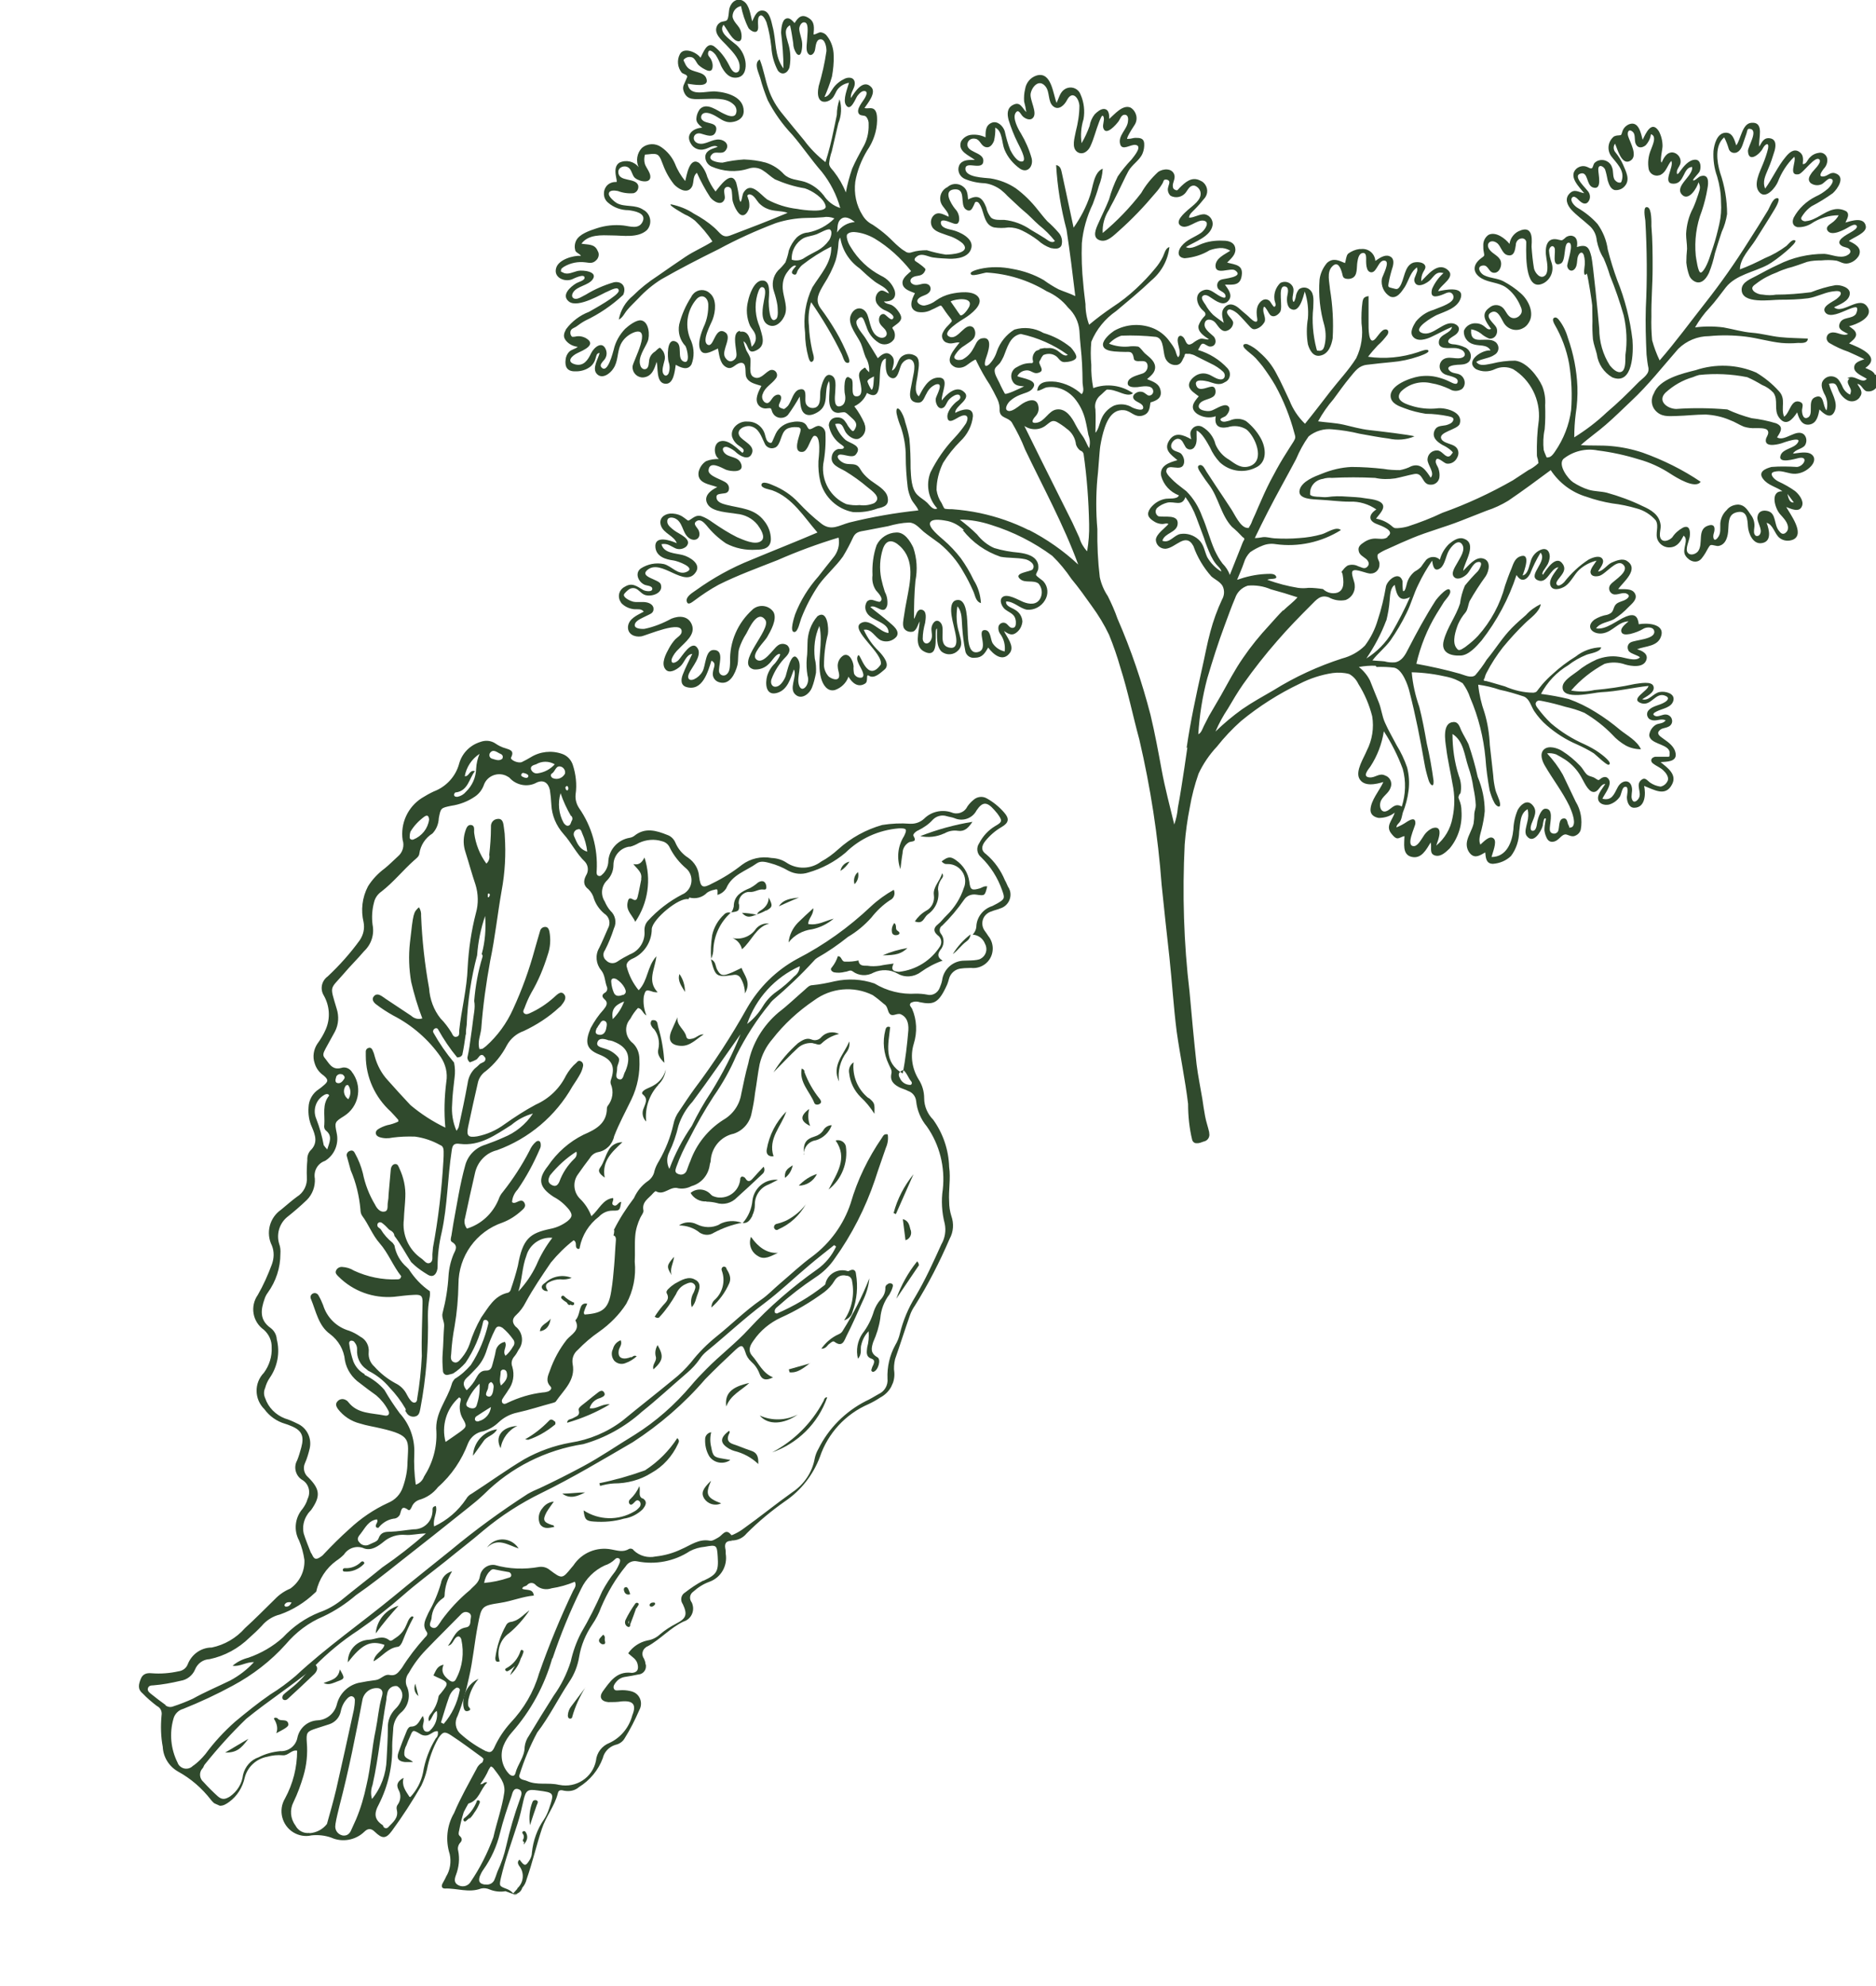 <?xml version="1.0" encoding="UTF-8"?>
<svg id="a" data-name="レイヤー 1" xmlns="http://www.w3.org/2000/svg" width="77.34" height="81.84" xmlns:xlink="http://www.w3.org/1999/xlink" viewBox="0 0 77.34 81.84">
  <defs>
    <style>
      .cz {
        fill: none;
      }

      .cz, .da {
        stroke-width: 0px;
      }

      .db {
        clip-path: url(#h);
      }

      .dc {
        clip-path: url(#c);
      }

      .da {
        fill: #304a2d;
      }
    </style>
    <clipPath id="c">
      <rect class="cz" x="22.84" width="54.5" height="47.1"/>
    </clipPath>
    <clipPath id="h">
      <rect class="cz" x="-2.19" y="38.8" width="50.8" height="28.19" transform="translate(-34.56 52.58) rotate(-66)"/>
    </clipPath>
  </defs>
  <g id="b" data-name="グループ 2000">
    <g class="dc">
      <g id="d" data-name="グループ 1989">
        <path id="e" data-name="パス 5101" class="da" d="m77.3,15.44c-.07-.16-.25-.21-.4-.28.69-.47-.27-.85-.67-1.01.1-.09.3-.22.29-.38s-.19-.25-.29-.33c.28-.06,1.01-.36.77-.77-.32-.55-1.03.31-1.39-.01.22-.11.63-.25.65-.56.02-.26-.39-.37-.59-.35-.35.06-.68.16-1.01.29-.48.06-.96.1-1.44.1-.18.03-.36.03-.54,0-.13,0-.27-.05-.37-.13-.15-.15-.04-.23.1-.33.26-.2.55-.35.85-.46.14-.07.29-.12.44-.17.19-.04.66-.21.8-.26.19-.05.39-.06.59-.06.21-.02.41-.02.62.01.18.05.29.15.49.11.18-.04.33-.15.43-.31.16-.33-.17-.5-.41-.61.18-.15.75-.33.7-.61-.07-.4-.6-.22-.84-.15.06-.14.19-.33.04-.46-.16-.09-.34-.12-.52-.08-.39.08-.73.44-1.13.48-.06.02-.13,0-.18-.04-.08-.08,0-.15.05-.23.09-.13.21-.25.34-.34.31-.16.6-.34.88-.54.2-.18.54-.68.1-.82-.2-.07-.3.11-.48.13-.25.03-.08-.2,0-.31.12-.12.18-.29.14-.46-.05-.15-.2-.24-.35-.2-.14.02-.27.09-.37.2-.08.08-.14.28-.28.26.02-.21.04-.4-.17-.52s-.4.06-.53.22c-.33.39-.55.9-.85,1.31-.12-.29.01-.53.12-.8.11-.25.19-.5.27-.76.05-.19.08-.46-.18-.51s-.35.16-.45.34c-.06-.28.24-1.03-.33-.98-.38.03-.43.68-.62.93-.08-.23-.15-.55-.47-.52-.33.04-.44.48-.47.75-.02.36.03.72.15,1.05.1.34.16.7.16,1.05.02.31,0,.61-.07.91-.07.31-.15.63-.25.93l-.03.09c-.03.1-.07.2-.1.3-.05.16-.11.31-.19.46-.03.05-.12.21-.19.22-.12.02-.19-.58-.21-.69-.06-.63.02-1.26.25-1.85.1-.3.18-.61.23-.92.05-.25.07-.64-.31-.5-.05.02-.27.23-.28.15,0-.06.23-.27.27-.36.07-.17.05-.48-.18-.48-.27,0-.49.29-.63.48-.06.09-.14.18-.13.03,0-.12.1-.22.14-.33.06-.2-.06-.41-.26-.47-.02,0-.03,0-.05-.01-.26-.01-.37.23-.46.42-.08-.07.04-.55.04-.68,0-.21-.05-.42-.15-.61-.3-.47-.54.08-.67.35-.07-.26-.16-.79-.56-.64-.14.06-.24.17-.28.31-.05.14-.02.14-.17.15-.06,0-.12.02-.17.04-.25.2-.3.55-.12.81.21.28.55.57.45.97-.03.12-.04.14-.15.12-.07-.02-.12-.07-.16-.12-.08-.14-.04-.35-.1-.5-.07-.23-.32-.36-.55-.29-.07.02-.13.06-.18.11-.04.05-.06.18-.1.21-.06.04-.16-.05-.25-.07-.14-.04-.28,0-.39.09-.35.32.12.76.32,1.01-.24-.04-.4-.2-.61.02-.2.21-.09.47.08.66.21.23.48.42.71.63.2.16.32.39.34.65.05.25.14.5.28.72.1.23.19.47.26.71.22.54.41,1.09.57,1.65.12.53.15,1.08.07,1.62-.01.17.03.59-.15.69s-.4-.14-.49-.25c-.29-.45-.44-.98-.44-1.52-.04-.52-.26-2.69-.32-2.95-.09-.38-.18-.55-.6-.41.03-.2.02-.44-.24-.47-.09,0-.19.03-.25.1-.12.09-.1.11-.25.07-.53-.15-.59.34-.52.75.03.18.1.56-.04.71-.2.2-.43-.1-.47-.28-.05-.3-.08-.59-.1-.89-.01-.11.15-.97-.54-.64-.2.1-.34.3-.37.52-.17-.22-.57-.53-.87-.37-.14.1-.22.27-.21.44,0,.09,0,.17.02.26.03.17.04.15-.11.26-.35.26-.37.6.02.83.31.18.68.16.99.36.26.18.46.44.59.73.08.17.13.31-.02.45-.1.1-.25.13-.37.06-.16-.1-.2-.31-.35-.42-.15-.11-.36-.11-.51.02-.39.27-.16.58.06.88-.13.07-.21-.06-.3-.12-.09-.07-.21-.11-.33-.11-.21-.01-.41.11-.49.31-.02.25.14.48.38.55.25.09.57-.01.72.26-.35-.04-1.08.44-.6.77.25.12.53.12.78,0,.24-.11.51-.11.75,0,.72.44,1.13,1.26,1.06,2.1-.07.48-.09.97-.08,1.45,0,.08.05.16.05.23.02.18.04.04-.05.15-.11.09-.22.17-.35.23-.21.14-.43.28-.64.42-.93.53-1.9.98-2.91,1.34-.46.22-.93.4-1.42.56-.14.04-.27.06-.41.07-.15.01-.17-.01-.27-.1-.18-.15-.4-.25-.63-.29.1-.15.38-.4.27-.59s-.52-.22-.72-.25c-.26-.05-.51-.05-.77-.07-.26-.02-.53-.02-.79.02-.11.01-.23,0-.34-.01-.08,0-.32-.01-.37-.09,0-.09,0-.19.04-.28.08-.2.27-.34.49-.37.12-.04.25-.05.37-.04.59-.03,1.18-.03,1.78,0,.27.06.55.06.83.02.26-.05.52-.13.79-.18.38-.07.3.45.67.44.18.01.33-.12.36-.29.02-.13,0-.26-.04-.38-.03-.09-.12-.19-.11-.3.03-.25.3.06.44.1.18.03.36-.07.44-.24.09-.15.07-.34-.06-.45-.15-.13-.48-.14-.58-.31-.18-.3.67-.39.75-.64.15-.48-.56-.66-.88-.64-.32.04-.65.02-.97-.06-.28-.08-.88-.23-.58-.62.33-.33.81-.46,1.26-.35.26.04.51.13.75.24.15.1.35.1.51,0,.15-.13.15-.36.02-.51-.01-.01-.02-.02-.03-.03-.13-.13-.33-.08-.47-.19-.25-.21.14-.26.29-.27.17-.01.38,0,.5-.15.11-.18.06-.41-.12-.53,0,0-.02-.01-.03-.02-.18-.09-.37-.14-.57-.15-.1-.02-.2-.07-.14-.17.04-.08.23-.17.3-.23.16-.13.19-.33-.04-.43-.44-.19-.89.53-1.35.37s.47-.68.6-.74c.34-.15.86-.28.99-.7.16-.52-.69-.33-.93-.28.09-.27.78-.59.37-.9s-.82.25-1.07.49c0-.13.02-.26.08-.37.04-.08.11-.16.09-.25-.05-.18-.34-.19-.49-.15-.39.13-.36.7-.57,1-.1.14-.16.08-.31.05-.17-.04-.17-.05-.14-.22.04-.23.1-.45.17-.67.04-.17.05-.36-.15-.43s-.42.1-.57.2c-.02-.3-.28-.52-.58-.49-.02,0-.04,0-.07,0-.17.02-.34.09-.48.2-.08.1-.08.26-.12.38-.26-.11-.49-.23-.74-.01-.17.2-.28.44-.31.69-.05.64.02,1.28.2,1.9.07.29.07.59-.01.87-.03.07-.04.11-.1.14-.04.02-.09.03-.13.02-.1-.02-.04.04-.09-.09-.14-.55-.19-1.12-.13-1.68,0-.23.06-.57-.14-.74-.13-.12-.32-.12-.45-.02-.07.09-.12.2-.13.31-.01.06-.08.31-.12.16-.06-.2.11-.42-.03-.62-.11-.16-.32-.2-.49-.11-.18.18-.27.42-.24.67,0,.09.11.26,0,.31-.05.02-.15-.2-.21-.25-.2-.15-.4.03-.48.22-.04.11-.05.23-.04.34,0,.13.09.34-.07.3-.11-.03-.27-.22-.36-.29s-.19-.16-.28-.24c-.18-.16-.41-.27-.61-.06-.18.19-.09.42-.04.64-.15-.11-.3-.21-.44-.33-.12-.12-.23-.26-.31-.41-.06-.09-.2-.26-.13-.35.09-.11.25-.02.33.04.23.15.57.42.78.09.13-.21-.06-.44-.18-.61.35,0,.63.04.69-.37.07-.44-.24-.45-.6-.54.15-.16.35-.31.34-.55s-.2-.33-.41-.35c-.3-.02-.61,0-.9.1-.21.06-.51.28-.73.16.36-.22,1.02-.43,1.1-.9.03-.21-.11-.41-.32-.45-.22-.02-.43.14-.65.14,0-.15.16-.26.25-.36.13-.13.25-.27.37-.42.18-.19.17-.48-.02-.66-.04-.04-.09-.07-.14-.09-.35-.18-.62.07-.85.3-.09.09-.08.13-.19.08-.08-.04-.08-.08-.09-.15-.01-.14.1-.29.07-.44-.07-.32-.48-.29-.68-.14-.27.25-.51.54-.69.86-.47.61-1,1.16-1.59,1.65-.02-.34.08-.68.26-.96.08-.17.18-.33.26-.5.08-.14.45-.94.54-1.09.15-.27.46-.44.58-.72.06-.14.08-.29.07-.43-.02-.21-.18-.22-.36-.22-.09,0-.18.04-.26.04-.11,0-.1.03-.05-.11.08-.16.18-.32.28-.47.15-.24.07-.55-.16-.7,0,0-.01,0-.02-.01-.32-.13-.66.29-.87.47,0-.15,0-.39-.21-.41-.14-.01-.3.13-.39.22-.11.14-.18.3-.21.48-.09.25-.2.49-.33.71-.05-.33-.02-.67.08-.99.06-.34.02-.69-.12-1.01-.08-.23-.33-.35-.56-.27-.03.01-.07.03-.1.05-.19.12-.24.37-.33.56-.15-.37-.21-1.3-.82-1.13-.26.08-.44.3-.48.57-.04.16-.05.33-.04.5.04.14.07.29.09.44-.18-.18-.25-.46-.56-.29-.24.13-.23.38-.17.61.1.32.22.63.37.93.05.11.4.72.21.78-.22.06-.44-.33-.51-.47-.1-.25-.17-.51-.23-.78-.07-.21-.3-.44-.54-.34-.26.11-.25.36-.25.6-.2-.1-.42-.13-.63-.1-.16.03-.3.13-.38.27-.15.41.33.57.57.76-.22,0-.46-.02-.61.16-.13.19-.07.45.12.58.02.01.05.03.07.04.26.11.54.17.83.18.24.03.47.13.66.27.1.08.19.16.27.25.08.07.57.54.65.6.23.18.43.41.66.61.24.19.46.41.65.65-.13.12-.3-.04-.41-.11-.19-.12-.39-.24-.58-.35-.33-.23-.71-.37-1.1-.41-.18,0-.41.02-.54-.09-.1-.12-.17-.27-.2-.42-.16-.41-.34-.55-.75-.33-.02-.25-.03-.43-.26-.57-.19-.11-.43-.09-.59.06-.24.11-.36.39-.27.64.06.19.34.39.32.58-.19-.08-.41-.23-.6-.07-.14.12-.17.33-.08.49.11.2.41.26.61.34.24.07.46.18.65.34.37.4-.48.46-.7.46-.26-.04-.52-.1-.78-.18-.21,0-.42.02-.61.08-.1.04-.21.03-.29-.04-.09-.05-.17-.11-.25-.18-.17-.14-.32-.31-.48-.45-.19-.17-.39-.32-.6-.46-.18-.09-.32-.22-.42-.39-.26-.41-.36-.9-.3-1.38.08-.46.25-.89.49-1.29.25-.36.4-.79.41-1.23,0-.15,0-.39-.14-.48-.12-.07-.25,0-.38-.04.13-.19.5-.63.28-.86-.34-.36-.69.22-.84.45-.03-.23.16-.39.16-.6,0-.25-.23-.28-.41-.2-.19.09-.36.22-.48.39-.1.13-.17.34-.36.37.12-.28.23-.56.31-.85.05-.28.08-.56.07-.85,0-.29-.09-.58-.27-.81-.06-.09-.15-.14-.26-.16-.11,0-.19.09-.3.09.02-.26.06-.51-.19-.67-.28-.19-.44-.05-.59.2-.09-.09-.21-.25-.36-.18-.17.07-.19.43-.2.57.06.49.1.98.1,1.48-.38-.49-.29-1.15-.45-1.73-.05-.21-.12-.61-.37-.65-.28-.05-.37.24-.47.44-.07-.26-.11-.66-.34-.82-.25-.18-.51,0-.59.26-.04.11-.03.43-.11.51-.05.05-.18.05-.25.08-.07.04-.13.09-.16.16-.15.31.19.58.37.77.21.23.52.52.56.84.01.12.01.3-.14.31s-.24-.21-.3-.32c-.15-.29-.35-.56-.61-.76-.3-.2-.44.25-.56.47-.15-.22-.68-.46-.85-.15-.13.25-.1.55.08.77.05.04.17.07.2.11.05.07,0,.08-.02.16-.07.19-.18.29-.1.5.14.38.46.31.8.31.4,0,.93-.08,1.25.22.12.1.16.27.09.41-.09.15-.34.05-.48-.02-.26-.11-.71-.5-1-.19-.08.11-.13.24-.14.37-.02.18.12.28.24.39-.37.02-.71.28-.46.67.11.19.34.28.55.22.16-.03.38-.21.55-.1-.2.08-.46.12-.51.37-.02.18.08.36.25.44.48.21,1.02.25,1.52.09.2-.07.42-.05.6.07.18.11.32.26.5.37.39.17.8.3,1.23.37.29.09.79.4.86.73.06.3-.97.16-1.16.12-.44-.05-.86-.18-1.25-.39-.28-.2-.68-.78-.98-.28-.06.1-.09.59-.17.26-.03-.23-.07-.46-.13-.68-.21-.54-.69.18-.85.37-.14-.18-.25-.38-.34-.6-.06-.22-.18-.42-.34-.58-.4-.26-.51.53-.57.75-.17-.21-.32-.45-.42-.71-.12-.28-.32-.52-.57-.69-.24-.17-.57-.16-.8.04-.2.21-.25.53-.13.79-.18-.24-.51-.32-.79-.19-.34.21-.04.8-.13.8-.14-.01-.29.04-.39.15-.18.21-.16.53.05.7,0,0,0,0,0,0,.23.2.53.31.84.31.23.03.74.11.59.46s-.53.2-.8.17c-.37-.04-.75,0-1.11.12-.27.09-.71.23-.84.51-.06.13-.07.27-.03.41.05.1.18.12.23.21-.31-.02-.92.15-1.02.5-.12.4.35.59.65.47.09-.04.53-.26.52-.06,0,.11-.26.17-.34.22-.25.15-.63.49-.31.75.38.31,1.44-.36,1.6-.41.17-.08.46-.23.46-.03s-1.06.77-1.23.87c-.37.14-.7.39-.94.71-.09.17-.14.31-.01.47.12.15.3.24.49.26-.11.1-.26.1-.37.22-.07.08-.12.19-.13.3-.04.3.06.49.38.49.24.01.48-.06.66-.21.09-.08.16-.19.19-.31.04-.11.03-.22.17-.24-.05.24-.33.64-.11.87s.55-.02.68-.23c.2-.29.15-.67.3-.99.11-.23.32-.41.56-.5.75-.25-.04,1.17-.07,1.4-.02.23.14.43.37.46.03,0,.05,0,.08,0,.35-.04.45-.35.54-.64.07.23-.03.85.34.9s.41-.54.45-.78c.21.12.5.25.65-.02.12-.31.11-.64-.01-.95-.28-.57-.2-1.26.22-1.74.22-.23.46-.07.48.21.01.32-.05.65-.19.94-.1.24-.29.74-.11.99.15.22.52-.03.7-.1.05.24.07.6.31.75.28.18.39-.14.63-.16.27-.02.16.4.22.57.1.26.39.3.63.38-.11.22-.3.55-.12.79.07.09.18.14.3.14.04,0,.18-.03.21,0s.05.15.08.19c.1.19.34.25.53.15.03-.02.06-.04.09-.07.18-.24.34-.5.49-.76.03.21.01.56.2.7.17.13.4.03.56-.07.49-.31.2-.85.45-1.27.09.36-.11.88.12,1.19.08.1.21.14.34.11.14-.01.17-.05.29.05.07.07.15.13.22.2.14.13.2.24.1.42-.07.13-.1.11-.19.01-.06-.07-.11-.14-.15-.22-.11-.17-.19-.27-.41-.26-.18,0-.32.13-.33.31,0,0,0,.02,0,.02.06.33.25.62.53.8.06.05.14.09.06.15-.04.03-.15.01-.2.02-.13.03-.23.14-.26.27-.1.39.31.5.56.65.31.19.62.41.9.65.18.15.62.43.28.66-.19.08-.4.11-.6.08-.19.02-.37,0-.55-.04-.65-.28-1.03-.95-.95-1.65.08-.42.11-.85.09-1.28-.01-.14-.11-.26-.25-.29-.15-.03-.31.16-.42.13-.05-.01-.1-.15-.13-.18-.04-.05-.1-.09-.17-.11-.13-.03-.27-.03-.4,0-.29.04-.55.21-.68.48-.04.08-.07.17-.11.25s-.04.15-.14.12c-.13-.04-.16-.21-.19-.32-.08-.33-.38-.56-.72-.55-.33-.04-.72.26-.64.62.05.16.16.3.31.39.1.08.25.15.12.28-.22-.18-.58-.57-.91-.48-.3.08-.29.58-.06.73-.18,0-.36.02-.53.09-.16.1-.27.27-.31.45-.07.47.46.5.77.62-.28.13-.61.39-.38.73.21.3.85.31,1.18.37.34.03.65.19.86.45.11.15.36.51.15.67-.25.19-.76-.06-1-.16-.34-.17-.67-.38-.99-.6-.15-.11-.31-.21-.49-.27-.18-.04-.28.04-.43.14-.11.08-.1.05-.2-.02-.06-.05-.13-.09-.19-.13-.14-.07-.3-.1-.46-.09-.27.03-.47.22-.37.5.11.32.55.42.65.72-.24-.11-.93-.35-.88.17.04.39.43.5.74.54.17.02.95.3.55.47-.35.16-.62-.24-.94-.32-.33-.07-.67,0-.95.18-.26.19-.11.55.15.67.08.04.3.04.32.15.03.17-.28.12-.37.07-.26-.15-.46-.33-.77-.13-.22.11-.3.38-.18.59.02.04.05.09.09.12.13.12.3.19.48.21.15.01.3-.03.4.1-.25.14-.62.28-.65.62-.02.31.27.44.54.4.21-.03,1.75-.72,1.67-.17-.02.12-.18.21-.26.29-.1.11-.19.24-.26.37-.12.22-.34.62-.15.86.16.21.46.02.61-.11.18-.15.24-.49.5-.52-.13.28-.28.56-.39.85-.08.2-.1.45.16.52.66.18.88-.65,1.02-1.09.23.12.08.27.06.49-.03.18.08.35.26.4.44.13.66-.36.75-.7.05-.22.01-.46.07-.68.07-.22.17-.43.3-.63.11-.2.46-1,.78-.56.28.39-1.29,1.83-.47,2.04.23.02.45-.06.61-.22.12-.1.26-.36.4-.41.2-.08-.09.33-.14.38-.15.14-.26.32-.32.51-.09.31-.07.84.4.71.44-.12.56-.6.7-.97.15.3-.25.81.09,1.06.25.19.56-.07.65-.3.08-.2.13-.41.17-.62.01-.2,0-.4-.05-.59-.05-.46,0-.92.19-1.34.17.71-.12,1.45.07,2.15.07.26.25.57.57.49.26-.09.47-.29.56-.55.15.26.4.47.69.28.14-.09.01-.41.15-.32.23.15.5-.14.63-.24.28-.21-.05-.59-.22-.77-.26-.25-.47-.55-.62-.88.31-.07.46.31.7.43.22.1.49.04.65-.15.16-.24-.16-.47-.32-.61-.24-.21-.51-.4-.76-.61.24-.14.57.39.7-.08.02-.19-.01-.38-.1-.54-.06-.18-.11-.37-.15-.55-.08-.41-.06-.83.07-1.23.14-.4.41-.38.7-.11.64.59.42,1.48.28,2.23-.04.21-.08.42-.11.64-.02.15-.08.38,0,.52.08.12.23.17.38.13.14-.06.2-.3.26-.42,0,.41-.27,1.04.22,1.26.68.31.33-.95.5-.96,0,.29-.04.73.19.95.21.16.5.14.68-.05.22-.22.1-.47.04-.73-.11-.35-.13-.72-.07-1.09.21.24.17.58.2.88.02.31.06.62.12.93.02.2.2.34.4.31,0,0,0,0,0,0,.3,0,.41-.18.55-.42.21.29.61.62.9.21.19-.27-.13-.64-.25-.89.16.1.31.21.49.08.16-.11.25-.28.27-.47-.01-.21-.13-.39-.31-.49-.12-.08-.4-.15-.36-.34.32,0,.55.28.85.34.3.03.6-.13.75-.39.15-.24.13-.55-.05-.76-.05-.07-.3-.21-.32-.29,0-.04.08-.17.09-.22.01-.07.01-.13,0-.2-.08-.36-.49-.45-.79-.49-.35-.03-.69-.09-1.02-.19-.28-.12-.52-.32-.71-.56-.22-.22-.46-.42-.71-.61.44,0,.88.08,1.3.22.9.28,1.75.71,2.51,1.27.3.29.56.61.79.95.3.36.57.74.84,1.12.27.37.51.76.71,1.18.18.44.34.9.47,1.36.31.97.51,1.97.78,2.96.46,1.97.77,3.97.92,5.99.1.99.21,1.99.32,2.98.11,1.02.17,2.04.3,3.06.14,1,.35,1.98.47,2.98,0,.5.05,1,.17,1.49.08.21.3.13.48.06.16-.03.26-.19.22-.35,0,0,0-.02,0-.03-.05-.23-.13-.44-.17-.67s-.08-.46-.11-.69c-.08-.48-.18-.96-.24-1.44-.11-.99-.2-1.99-.29-2.99-.24-2.01-.3-4.04-.2-6.07.04-.51.11-1.02.21-1.52.08-.47.2-.93.36-1.39.19-.41.45-.79.76-1.12.3-.38.63-.73.99-1.05.74-.61,1.56-1.13,2.42-1.54.43-.22.89-.37,1.36-.44.23-.03.46-.02.68.04.17.09.3.24.38.41.26.41.45.86.57,1.33.08.48,0,.98-.22,1.41-.12.3-.48.84-.31,1.16.19.35.69.23.99.14-.16.36-.52.75-.53,1.15,0,.2.16.3.34.33.24,0,.47-.07.66-.22-.1.33-.41.56-.12.89.06.07.13.16.22.17s.2-.08.3-.09c0,.29-.1.75.28.85.42.11.62-.3.8-.59.06.19-.08.47.19.54.24.06.44-.15.59-.29.36-.43.53-.99.49-1.55,0-.16-.03-.31-.09-.45-.04-.11-.05-.1-.01-.19,0-.03.04-.06.06-.09.05-.24.02-.49-.07-.72-.18-.56-.26-1.14-.26-1.72.46.29.49.87.65,1.35.1.28.17.57.21.86.05.24.09.48.1.73,0,.12-.05.22-.06.34,0,.14-.01.27-.03.41-.06.26-.22.48-.27.73-.04.19.01.39.15.53.2.19.4.04.6-.07.02.23.04.47.32.47.28-.02.54-.13.74-.32.22-.29.33-.64.34-1.01.05-.31.02-.75.35-.92.04.18.03.37-.02.55-.03.15-.13.41-.02.55.27.37.6-.19.66-.42,0-.03.04-.29.08-.3.1-.02.03.08.03.12-.02.12-.04.24-.04.36.01.09.03.18.07.27.06.16.16.25.34.2s.28-.26.43-.29c.1-.02.23.1.38.07.14-.04.25-.14.28-.28.07-.39,0-.8-.21-1.14-.18-.37-.35-.74-.53-1.11-.18-.32-.4-.61-.65-.88.12-.02.25,0,.37.04.13.07.26.14.38.22.27.18.49.42.65.7.1.16.28.62.51.63s.27-.33.49-.33c-.1.16-.31.4-.3.59.01.23.26.3.45.26.18-.05.33-.16.44-.31.07-.09.09-.36.19-.41.22-.1.11.33.11.41,0,.18.08.44.3.44.47,0,.48-.59.41-.9.42.16.88.46,1.15-.06.22-.41-.19-.69-.47-.92.23-.02.67,0,.62-.35-.04-.29-.29-.46-.5-.61-.12-.09-.3-.19-.18-.33.1-.12.23-.1.36-.16.14-.05.21-.19.16-.33-.03-.1-.13-.17-.23-.18-.14-.02-.32.11-.45.06-.16-.07-.04-.14.06-.19.23-.12.62-.15.69-.46.06-.29-.35-.38-.56-.34-.27.04-.45.39-.73.3.16-.11.53-.27.47-.52s-.58-.13-.77-.11c-.55.12-1.11.2-1.67.25-.31.07-.64.08-.96.02.39-.45.86-.82,1.38-1.1.28-.08.58-.07.86.03.25.07.72.14.85-.16.12-.27-.15-.41-.37-.47.34-.14.88-.1,1-.57.13-.5-.64-.52-.93-.46-.04-.35-.19-.45-.52-.32-.38.15-.82.56-1.24.49.17-.24.5-.25.74-.38.22-.14.42-.31.6-.5.14-.14.39-.33.26-.56s-.47-.16-.69-.18c.2-.28.89-.82.36-1.16-.18-.12-.45-.01-.63.07-.19.09-.35.35-.56.37.08-.15.31-.39.16-.55-.13-.13-.4-.02-.54.05-.39.25-.73.57-1.02.94-.05.05-.24.22-.31.08-.04-.07.07-.2.11-.25.13-.17.29-.34.16-.56-.27-.45-.68.19-.83.42-.09-.06.1-.27.15-.36.08-.11.12-.25.13-.38,0-.2-.1-.36-.31-.31-.24.07-.42.27-.48.51-.07.19-.1.52-.33.57.07-.19.38-1-.14-.77-.19.09-.25.31-.32.49-.1.23-.18.46-.26.69-.2.77-.59,1.49-1.12,2.08-.14.15-.29.28-.45.4-.07.06-.15.11-.24.16-.11.04-.13.03-.21-.08-.17-.25-.02-.7.08-.96.08-.18.18-.34.31-.49.1-.13.1-.31.17-.47.2-.35.42-.69.66-1.02.14-.22.23-.64-.11-.73-.32-.09-.62.32-.82.51.04-.35.62-1.14.01-1.33-.21-.07-.45.1-.6.23-.18.18-.31.4-.37.64-.15-.15-.4-.15-.56,0-.08.1-.15.2-.22.3-.08.08-.17.14-.26.19-.16.13-.27.3-.32.49-.02.07-.07.36-.16.31-.02-.14-.02-.27-.02-.41-.13-.43-.6-.07-.68.21-.08.47-.19.94-.34,1.39-.11.38-.29.74-.53,1.06-.26.26-.59.44-.94.53-.99.32-1.95.76-2.83,1.31-.43.25-.87.49-1.29.78-.39.28-.76.59-1.1.92.14-.33.31-.64.51-.94.2-.34.4-.68.63-1.01.44-.62.91-1.22,1.41-1.79.44-.51.91-.99,1.39-1.47.23-.23.39-.44.73-.32.21.12.46.16.7.11.25-.1.4-.35.37-.62,0-.13-.18-.49-.08-.58.13-.11.58.13.75.11.2,0,.36-.18.35-.38,0-.02,0-.03,0-.05-.01-.08-.07-.16-.08-.24,0-.13-.01-.11.11-.19.13-.08.27-.14.41-.2.3-.14.6-.27.91-.4.65-.27,1.34-.45,2-.71.36-.14.72-.28,1.07-.42.31-.1.61-.24.89-.41.59-.4,1.17-.83,1.75-1.26.35.53.87.92,1.48,1.1.34.12.69.21,1.05.27.34.04.68.11,1.02.21.3.08.57.25.78.49.15.25-.04.54.08.81.1.21.32.33.54.3.28-.03.41-.25.53-.48.24.18-.1.57.08.83.16.24.47.34.66.11.06-.07.11-.15.16-.23.04-.06.15-.3.21-.32.09-.03.24.06.35.03.3-.07.37-.42.38-.68.02-.31,0-.64.38-.71.4-.08.41.31.43.59s.2.73.55.69c.45-.05.33-.55.22-.84.27.07.33.46.53.62.16.13.38.15.57.07.49-.24-.13-1.05-.29-1.34.19.07.54.25.65-.04.09-.22-.14-.5-.29-.62-.21-.15-.44-.28-.68-.39-.1-.05-.19-.12-.25-.21-.09-.16.03-.19.17-.21.26-.04.5.11.77.1.24-.01.47-.12.64-.3.14-.14.22-.36.03-.5s-.54-.05-.76-.03c.08-.17.38-.19.49-.34.09-.14.08-.33-.04-.45-.31-.26-.8.32-1.11.12.15-.23.29-.44-.04-.58-.33-.1-.67-.17-1.01-.21-.34-.09-.68-.21-1-.36-.7-.06-1.41-.07-2.11-.02-.37-.01-.78-.33-.44-.67.33-.3.71-.52,1.13-.64.09-.04.18-.07.26-.09.66-.07,1.33-.04,1.98.09.21.09.41.2.61.32.18.07.34.18.47.32.22.31,0,.7.23,1.02.29.4.56.08.75-.21.07.25.19.56.52.5.3-.06.35-.38.4-.62.18.19.48.43.63.06s-.16-.76-.24-1.12c.22-.04.28-.02.36.18.06.19.18.36.35.47.18.13.43.09.56-.09,0,0,0,0,0-.01.16-.2.01-.36-.1-.54.17,0,.22.25.38.3.16.03.32-.03.41-.16.09-.16.1-.35.03-.51m-20.19,17.95c-.25.14-.35-.15-.29-.35.07-.24.33-.35.41-.58.09-.19.01-.41-.17-.5,0,0-.02,0-.03-.01-.26-.14-.42.1-.67.07-.3-.03-.04-.33.04-.44.29-.44.48-.94.56-1.46.32.49.58,1.01.78,1.55.14.51.12,1.05-.04,1.55-.28-.15-.38.05-.6.18m-.04-7.83c.07-.28.12-.56.14-.85.02-.2.02-.51.21-.63.07.38.17.74.63.5-.22.5-.47.98-.74,1.45-.26.44-.63.81-1.06,1.08.33-.49.61-1.01.82-1.57m-.4,1.92c.24-.01.49,0,.73.03.33.07.56.7.63,1,.25.97.44,1.94.61,2.92.04.24.1.47.17.7.06.21.23.36.21.04-.07-.52-.16-1.03-.28-1.54-.09-.51-.18-1.01-.31-1.51-.16-.46-.27-.94-.31-1.42.5.01.99.08,1.47.19.23.05.44.14.63.26.13.18.24.38.31.6.34.79.55,1.63.63,2.49.03.44.09.88.17,1.32.05.18.11.36.2.52.07.14.27.25.23.02-.03-.2-.16-.4-.2-.6-.04-.18-.07-.36-.08-.55-.05-.42-.09-.84-.14-1.25-.02-.45-.09-.91-.22-1.34-.13-.37-.22-.75-.26-1.15.3.04.6.11.89.21.34.07.67.17,1,.28.23.1.29.4.42.6.15.22.32.42.52.59.37.32.79.59,1.24.78.24.11.48.23.7.37.08.06.53.5.61.47.2-.07-.31-.44-.38-.49-.19-.14-.4-.25-.61-.35-.5-.22-.97-.51-1.39-.87-.2-.19-.39-.41-.56-.64-.05-.07-.1-.15-.05-.23.07-.1.17-.06.28-.04.31.06.62.14.92.23.27.06.53.14.79.25.42.25.81.55,1.15.9.16.18.35.33.56.45.19.1.4.15.62.15-.16-.35-.56-.56-.85-.79-.32-.27-.66-.52-1.02-.74-.35-.22-.72-.4-1.11-.54-.37-.09-.75-.16-1.14-.21.26-.49.65-.9,1.12-1.18.23-.18.48-.32.75-.43.15-.06.58-.11.61-.31-.38.01-.75.14-1.05.38-.34.21-.66.45-.95.72-.15.13-.3.28-.43.43-.06.07-.11.14-.16.2-.08.11-.08.12-.2.14-.41,0-.81-.1-1.18-.26l-.62-.18-.15-.04c-.1,0-.13-.03-.07-.11.02-.08.05-.17.09-.24.19-.37.42-.72.67-1.04.28-.34.58-.67.9-.98.22-.22.61-.47.66-.8-.23.11-.44.26-.61.45-.2.17-.39.34-.57.52-.4.4-.69.89-1.05,1.32-.14.23-.3.44-.47.64-.17.14-.45-.01-.63-.06-.6-.17-1.2-.3-1.8-.41.17-.73.45-1.43.84-2.07.1-.16.2-.32.3-.48.07-.1.26-.29.26-.42-.02-.34-.54.26-.61.37-.41.64-.77,1.3-1.12,1.98-.12.24-.26.51-.55.56-.15.01-.29,0-.43-.04-.17-.02-.33-.02-.5-.04.22-.29.52-.52.74-.82.25-.36.47-.73.66-1.12.2-.39.3-.81.5-1.2.16-.34.35-.66.56-.97.03.18.07.5.34.31.19-.14.23-.52.35-.72.09-.16.37-.5.54-.27s-.08.56-.19.77c-.08.15-.29.43-.13.59.15.14.39,0,.51-.11.14-.12.25-.46.45-.51.28-.06.09.28.02.37-.19.19-.37.39-.54.6-.1.24-.17.49-.2.74-.17.53-.53.98-.67,1.52-.13.49.26.64.69.62.34-.01.66-.38.87-.62.63-.81,1.12-1.72,1.44-2.7.18.3.4.24.56-.05.12-.3.26-.59.43-.87.3.35-.54.93-.13,1.13s.52-.49.87-.53c-.12.18-.4.49-.34.72.07.29.44.18.62.06.24-.17.36-.47.57-.67.21-.19.46-.32.72-.38-.07.12-.27.34-.25.49.03.17.22.17.35.14.27-.06.71-.69.97-.49.36.28-.36.67-.49.84-.09.1-.08.26.02.35.02.02.05.04.08.05.17.06.4-.1.56-.02.22.1-.02.25-.14.29-.18.07-.31.09-.38.28-.06.17-.08.23-.28.3-.19.03-.37.1-.53.2-.41.32-.03.64.37.56s.61-.47,1.04-.49c-.1.09-.34.26-.3.42s.24.12.37.1c.2-.05.39-.12.57-.23.13-.06.4-.07.42.13.03.33-.8.34-.98.45-.11.06-.15.2-.09.32,0,.02.02.03.03.05.11.11.32.14.45.24-.17.2-.65,0-.87-.02-.31-.05-.62,0-.91.11-.29.13-.56.29-.8.49-.19.15-.59.37-.61.63-.05.6,1.28.24,1.59.23.66-.03,1.3-.19,1.95-.26-.02.21-.78.54-.31.71.43.15.6-.48,1.01-.3.19.08.09.2-.06.28-.19.11-.48.14-.63.31-.09.09-.09.24,0,.34.03.03.06.05.1.06.21.08.4-.08.6.02-.14.17-.29.09-.45.21-.13.1-.21.24-.23.4.03.35.65.35.81.61.03.05.04.11.03.17,0,.12,0,.11-.13.11-.16,0-.31,0-.47,0-.17.04-.21.18-.08.28s.29.16.41.27.24.27.2.42c-.05.13-.16.23-.3.26-.16-.02-.31-.08-.44-.17-.12-.09-.2-.23-.35-.11-.26.2.03.52-.11.76-.07.12-.22.22-.28.04-.05-.13.02-.31,0-.45-.05-.4-.43-.35-.59-.04s-.25.56-.63.47c.09-.2.4-.56.27-.79-.08-.13-.19-.13-.31-.06-.01,0-.09.08-.12.08-.04,0-.15-.09-.2-.11-.12-.05-.22-.05-.31-.15s-.15-.23-.25-.33c-.22-.23-.47-.44-.74-.61-.19-.12-.56-.24-.75-.06s-.07.48.04.67c.32.55.73,1.08,1.01,1.66.08.18.26.61.16.8-.01.04-.05.07-.09.08-.12.03-.05,0-.1-.08-.06-.08-.04-.29-.19-.29-.26,0-.17.42-.26.55-.06.08-.17.1-.25.05,0,0,0,0-.01,0-.09-.07-.07-.18-.06-.29.01-.18.15-.72-.19-.71-.18,0-.3.38-.33.52-.02.1-.03.38-.18.39s-.09-.2-.06-.29c.1-.27.28-.54.01-.8-.22-.21-.47.03-.58.23-.11.26-.17.53-.18.81-.05.52-.28,1.13-.9,1.13.04-.17.23-.61.1-.75-.17-.18-.44.14-.56.24-.09-.19,0-.43.05-.63.06-.25.11-.5.13-.75,0-.48-.1-.96-.29-1.41-.1-.46-.23-.91-.38-1.35-.09-.19-.21-.38-.3-.57-.07-.16-.12-.36-.33-.34-.46.03-.33.78-.29,1.06.06.5.18.99.26,1.48.1.46.1.95,0,1.41-.08.45-.32.85-.67,1.14.07-.2.34-.86-.15-.72-.16.07-.29.19-.38.34-.07.1-.22.38-.37.4-.4.04.04-.81.04-.93.01-.27-.19-.17-.35-.07-.13.09-.28.17-.43.23,0-.12.12-.17.17-.28s.06-.21.09-.32c.12-.3.2-.6.24-.92.04-.32.02-.64-.06-.95-.11-.32-.25-.62-.43-.91-.16-.31-.34-.61-.48-.93-.13-.28-.15-.59-.27-.87s-.23-.58-.35-.87c-.11-.22-.27-.41-.46-.56.23-.04.46-.06.69-.05m-21.47-18.28c-.3.02-.57.18-.73.43.02-.17,0-.4.13-.53.19-.19.43-.04.6.1m-1.3-1.12c-.2-.25-.47-.44-.77-.54-.3-.09-.61-.08-.85-.31-.2-.22-.46-.39-.75-.48-.29-.08-.6-.12-.9-.13-.3.02-.59.06-.88.13-.15.01-.71-.08-.43-.35.15-.15.41.05.56-.16.17-.23-.04-.42-.26-.44-.31-.03-.58.24-.87.16-.3-.09-.22-.47.09-.41.21.05.55.23.64-.11.09-.37-.4-.27-.56-.44-.07-.06-.07-.16-.02-.23,0,0,.02-.02.03-.03.1-.08.28-.03.39.02.29.12.47.36.81.32.26-.03.49-.17.49-.45,0-.58-.66-.77-1.14-.81-.39-.04-1.09.25-1.17-.32.19.02.92.19.77-.22-.11-.31-.59-.22-.79-.47-.05-.06-.08-.12-.11-.19-.05-.1-.06-.1.02-.16.09-.07.21-.08.31-.04.12.06.16.23.26.32.1.09.22.16.34.21.17.06.23-.02.23-.2,0-.09-.03-.18-.07-.26-.04-.08-.13-.14-.12-.24.02-.25.25-.03.32.07.09.14.16.29.22.45.14.27.34.54.69.47.3-.06.35-.4.31-.66-.05-.3-.21-.57-.46-.75-.19-.16-.67-.47-.44-.76.14.18.32.57.53.66.26.11.23-.24.18-.4-.06-.22-.31-.36-.34-.6,0-.21.14-.39.35-.43.06.31.16.62.31.91.06.08.24.21.34.13.08-.06.05-.24.05-.31,0-.09-.02-.29.09-.34s.22.18.26.28c.1.33.16.67.2,1.02.02.34.11.67.27.97.18.23.42.09.48-.15.06-.34.04-.69-.07-1.02-.06-.24-.19-.55.09-.7.06.24.09.49.13.73,0,.16.05.31.14.44.21.22.24-.29.23-.42-.01-.2-.11-.4-.12-.6,0-.11.09-.32.25-.26.15.06.08.5.08.61,0,.17-.07.48.01.63.1.18.25.08.3-.08.04-.13.03-.45.22-.47.21-.03.27.35.26.49-.07.49-.18.97-.32,1.44-.03.16-.07.43.06.57s.36.06.48-.05.15-.27.25-.4c.12-.14.28-.23.46-.26-.06.22-.26.7-.13.91.19.32.4-.26.47-.36.06-.08.16-.2.27-.21.17-.01.12.15.06.26-.08.16-.4.49-.26.68.06.09.21.05.29.11.08.09.12.21.11.33.01.34-.07.68-.25.97-.15.28-.3.55-.43.85-.11.32-.2.65-.26.98-.12-.31-.29-.6-.5-.87-.08-.1-.18-.18-.19-.32.02-.17.05-.34.11-.5.09-.39.18-.78.27-1.16.13-.31.15-.67.05-.99-.07.21-.11.42-.11.64-.04.21-.09.42-.13.62-.09.45-.2.89-.34,1.33-.33-.26-.63-.56-.88-.9-.29-.35-.58-.7-.87-1.06-.26-.31-.47-.66-.6-1.05-.14-.4-.2-.82-.36-1.22-.26.15-.04.55.02.76.08.31.19.62.31.92.27.52.61,1,1.02,1.43.42.49.78,1.03,1.21,1.52.35.44.61.95.76,1.49-.29-.09-.53-.28-.69-.53m-3.44,5.59c-.32.05-.18.61-.16.83.02.16.04.29-.12.39-.14.09-.26,0-.34-.13-.17-.29.35-.86-.03-1.05-.4-.2-.43.68-.69.53s.15-.87.21-1.04c.12-.32.18-.84-.12-1.08-.19-.18-.49-.17-.67.02-.04.04-.07.08-.09.13-.23.35-.4.74-.5,1.14-.06.32.03.65.26.89.07.12.22.78-.09.63-.28-.14,0-.69-.32-.82-.38-.16-.33.67-.29.83.06.16.06.33,0,.49-.06.1-.15.13-.22,0s.02-.39.05-.52c.04-.13.02-.26-.04-.38-.02-.03-.11-.16-.15-.16s-.16.12-.19.15c-.12.07-.21.19-.24.32-.03.12,0,.38-.17.41-.1.02-.18-.07-.2-.15-.12-.33.19-.72.3-.99.1-.24.06-.82-.27-.87-.2-.03-.52.22-.66.35-.23.24-.4.54-.47.86-.03.09-.25,1.03-.51.72-.08-.09.04-.21.09-.27.12-.12.16-.29.1-.45-.15-.39-.49-.1-.61.14-.13.28-.31.56-.67.46-.38-.11-.11-.36.1-.46.25-.12.82-.35.35-.62-.13-.07-.29-.1-.44-.06-.12.01-.13.03-.18-.07-.02-.05-.02-.1-.01-.15.03-.11.13-.13.23-.19.12-.09.25-.18.38-.25.57-.27,1.1-.63,1.56-1.06.14-.3-.02-.58-.38-.52-.41.12-.8.29-1.16.51-.11.05-.32.2-.45.17s-.14-.14-.08-.25c.16-.28.64-.29.82-.56.21-.32-.42-.38-.61-.34s-.43.18-.62.07c-.08-.05-.1-.01-.08-.11,0-.06.08-.1.12-.13.27-.16.58-.22.89-.18.2.03.32.05.47-.12.08-.1.1-.24.03-.35-.12-.3-.39-.25-.67-.3.29-.39.83-.35,1.26-.34.45,0,1.07.12,1.44-.22.2-.22.18-.56-.04-.76-.03-.03-.06-.05-.1-.07-.34-.24-.76-.1-1.1-.28-.09-.05-.34-.26-.33-.38,0-.18.27-.14.37-.12.21.08.43.11.65.09.14-.04.22-.18.19-.32-.11-.34-.82-.12-.82-.56,0-.17.2-.26.35-.21.18.06.2.27.29.41.11.17.65.32.68.03.02-.18-.16-.38-.22-.54-.04-.13-.04-.27,0-.4.14,0,.4-.07.52.01s.17.29.22.4c.11.3.26.57.46.82.15.16.47.37.67.18s.05-.48.27-.66c.16.35.34.69.55,1.01.13.17.47.38.59.08.05-.12-.08-.37.03-.47.06-.06.15-.05.21,0,.01.01.02.03.03.04.06.13.03.37.07.52.04.14.1.28.18.4.07.1.16.2.28.16s.2-.22.22-.32c.01-.13,0-.25-.05-.37-.01-.08-.07-.1.01-.15.05-.03.08,0,.13.01.13.06.22.24.31.34.1.1.21.18.34.23.27.12.57.07.84.17-.78.33-1.57.63-2.36.93-.33.13-.42-.11-.66-.32-.26-.23-.55-.42-.85-.58-.28-.19-.6-.31-.93-.38-.18,0,.53.4.57.42.15.06.28.15.41.25.27.26.52.55.72.86-.36.23-.75.39-1.11.63-.38.26-.77.52-1.15.79-.37.24-.71.51-1.01.81-.31.25-.52.6-.59.99.17-.09.23-.26.35-.4.14-.17.31-.32.46-.48.28-.3.59-.56.94-.78.77-.44,1.57-.85,2.36-1.24.76-.41,1.55-.77,2.37-1.08.4-.13.82-.2,1.24-.21.24,0,.47-.01.71-.03.15-.03.31-.01.46.05-.3.3-.68.5-1.09.58-.18.01-.34.09-.47.21-.14.15-.25.33-.32.53-.03.17-.08.33-.14.49-.09.12-.19.23-.3.33-.22.24-.28.58-.17.88.06.18.11.37.14.56.01.13.05.47-.05.56-.29.26-.31-.6-.31-.72,0-.22.13-.91-.3-.86-.31.04-.5.59-.55.84-.09.34-.06.7.08,1.02.1.18.24.28.24.51,0,.14-.07.26-.17.36-.06-.26-.1-.69-.48-.62m3.66-3.76c-.12.17-.28.31-.46.41-.18.1-.37.19-.54.3-.15.11-.35.14-.53.08-.02-.37.17-.71.49-.89.17-.08.36-.09.54-.16.13-.05.46-.25.55-.19.12.09.02.35-.04.44m.88,5.69c-.29-.27-.26.53-.23.64.04.17.04.45-.2.51-.27.06-.21-.4-.2-.55,0-.22.1-.67-.21-.74-.24-.06-.35.43-.39.6-.05.22.05.63-.21.74-.16.06-.34-.01-.4-.17,0-.02-.01-.03-.01-.05-.04-.16.1-.62-.26-.52-.23.06-.31.43-.42.6-.03.06-.08.11-.13.15-.1.07-.05.06-.16.03-.22-.07-.11-.17-.06-.32.11-.31-.19-.32-.34-.1-.09.12-.16.27-.32.16-.1-.09-.13-.23-.07-.35.09-.27.37-.4.53-.62.08-.09.07-.22-.01-.3-.07-.07-.19-.08-.27-.02-.18.1-.38.4-.64.25-.22-.12-.08-.57-.13-.78-.04-.11-.1-.21-.16-.31-.05-.12-.09-.25-.12-.38.25.15.13.59.56.36.39-.21.2-.62.11-.95-.18-.42-.22-.88-.1-1.32.04-.11.1-.4.26-.3.12.08.04.4.02.51-.05.28-.17.82.14,1.01.33.2.64-.15.73-.43.12-.39-.14-.81-.1-1.21.01-.18.07-.36.18-.51.07-.1.27-.35.37-.26-.07.09-.29.28-.09.35.12.04.11-.09.17-.19.05-.07.1-.14.17-.2.37-.29.78-.55,1.2-.76.02.67-.45,1.15-.78,1.68-.28.58-.38,1.23-.3,1.87,0,.35.05.69.14,1.02.03.09.08.25.18.15s-.01-.35-.03-.46c-.07-.33-.12-.66-.13-.99-.04-.33-.01-.66.09-.98.47.68.9,1.4,1.26,2.14.04.08.1.32.19.35.2.07.11-.17.07-.27-.14-.34-.3-.68-.49-1-.2-.34-.41-.66-.65-.98-.24-.34-.05-.64.14-.97.2-.31.37-.64.49-.99.05-.17.08-.34.1-.51.02-.13,0-.32.09-.43.08.51.37.97.8,1.27.2.19.4.37.62.54.2.15.49.24.59.49-.18-.06-.28-.22-.46-.03-.1.12-.12.29-.05.43.09.14.22.25.38.31.07.03.44.22.27.35-.08.06-.28-.2-.35-.21-.18-.02-.23.19-.19.33.06.18.23.24.29.4.07.18-.1.28-.25.24-.39-.11-.41-.63-.53-.94-.16-.38-.57-.34-.7.06-.11.36.29.81.43,1.12.08.19.12.39.2.58.11.18.16.4.14.61l-.12-.13c-.03-.07-.07-.08-.12-.02-.04.02-.07.05-.1.08-.07.07-.09.17-.07.27.02.16.26.82-.13.79-.26-.02-.05-.6-.2-.73m.94-.09c-.01.1-.01.53-.1.55-.07-.1-.13-.22-.17-.34,0-.09.18-.16.27-.21m3.66,6.33c.4.51.94.89,1.56,1.1.33.06.68.03,1.01.1.16.03.46.21.31.42-.07.1-.84.14-.5.41.2.16.53.02.74.17.15.17.18.41.08.61-.15.29-.46.25-.71.15-.2-.08-.65-.36-.85-.2-.16.13-.02.41.11.51.21.16.41.18.44.5,0,.1.01.24-.12.26s-.2-.13-.28-.18c-.09-.06-.21-.04-.28.05-.01.02-.02.03-.03.05-.03.12,0,.25.08.35.14.2.2.45.17.7-.2-.04-.38-.16-.5-.34-.09-.15-.07-.54-.32-.54-.37,0,.21.81-.3.91-.44.09-.39-.73-.41-1s0-1.15-.39-1.15c-.49,0-.22.88-.17,1.12.04.21.29.96-.21.84-.47-.11-.12-.77-.34-1.02-.18-.21-.36.02-.38.22-.01.18.07.33-.03.51s-.3.16-.33-.06c0-.23.04-.45.1-.67.02-.16.09-.5-.15-.54-.2-.03-.22.26-.31.38,0-.52.01-1.05.06-1.57.09-.46.06-.93-.09-1.37-.13-.27-.36-.64-.7-.62-.34.01-.66.21-.81.52-.14.4-.19.82-.17,1.24-.03.22.02.44.14.62.05.07.36.35.17.47-.04.03-.25-.06-.31-.07-.08-.02-.17,0-.23.07-.09.14-.09.32,0,.46.19.34.92.38.89.83-.36-.02-.77-.64-1.15-.4-.44.28.95,1.24.83,1.7-.57.8-.84-.5-.93-.38s-.02.26.04.39.29.47.1.53c-.13.02-.25-.04-.31-.16-.02-.1-.03-.21-.02-.31-.01-.1-.04-.2-.09-.29-.07-.13-.18-.22-.32-.16-.17.1-.27.3-.24.5,0,.12.12.36.01.46-.09.08-.3-.01-.39-.09-.11-.12-.18-.28-.19-.44,0-.44.05-.88.16-1.3.04-.23-.01-1.03-.43-.74-.27.31-.41.71-.41,1.12-.01.21,0,.4-.03.61-.02.24-.01.47.03.71.05.15.03.32-.06.45-.13.17-.25.11-.3-.08-.09-.34.17-.77-.06-1.08-.25-.33-.43.6-.48.74s-.19.37-.34.42c-.21.07-.3-.11-.25-.28.13-.36.34-.68.61-.95.12-.13.21-.3.05-.46-.13-.09-.3-.08-.41.02-.17.12-.6.82-.88.55-.21-.2.35-.73.45-.9.15-.26.43-.74.27-1.04-.18-.27-.55-.33-.81-.15-.02.01-.04.03-.06.05-.61.55-.95,1.33-.92,2.15-.01.16,0,.4-.14.51-.07.07-.19.07-.26,0-.02-.02-.04-.05-.05-.08-.06-.24.25-.91-.22-.92-.36-.01-.33.65-.47.89-.08.14-.2.25-.35.32-.2.08-.29-.04-.21-.23.11-.26.56-.74.36-1.05-.24-.38-.64.34-.79.49-.1.1-.32.2-.28-.04.06-.17.17-.31.3-.43.25-.27.7-.58.53-1-.15-.36-.52-.37-.84-.24-.35.19-.72.34-1.11.42-.13.01-.47,0-.39-.21.05-.15.33-.25.46-.32s.28-.1.3-.25c.03-.18-.13-.28-.28-.31-.18-.04-.38.01-.56-.03-.09-.02-.39-.15-.38-.28,0-.06.18-.21.23-.24.07-.04.15-.05.23-.03.16.05.24.21.4.27.27.1.79-.07.66-.44-.07-.2-.87-.29-.57-.57.58-.54,1.58.8,2.03.05.2-.33-.28-.61-.55-.68-.3-.08-.79-.07-.88-.45.25-.04.34.06.55.16.15.08.34.05.47-.06.29-.31-.33-.53-.5-.67-.1-.08-.27-.2-.28-.34-.02-.2.16-.21.3-.16.34.14.31.57.56.79s.56.06.44-.27c-.05-.14-.28-.28-.09-.4.16-.1.3.06.4.17.23.29.5.54.81.75.38.2.81.29,1.25.26.31,0,.59-.07.6-.43,0-.27-.1-.54-.27-.75-.4-.53-.98-.52-1.56-.67-.14-.04-.38-.09-.41-.28-.03-.16.1-.16.21-.18s.21,0,.28-.11c.05-.11.02-.24-.07-.32-.16-.15-.76-.28-.75-.53.03-.42.53-.11.71-.03.2.08.76.14.64-.22s-.52-.24-.71-.49c-.11-.15-.03-.26.14-.22.14.05.27.13.38.24.14.12.47.32.61.06.2-.37-.38-.54-.5-.77-.14-.26.23-.43.45-.39.36.07.45.42.59.7.06.17.25.25.41.19.04-.01.07-.03.1-.06.21-.22.16-.67.51-.76.13-.04.27-.04.4-.02.09.05.07.09.05.2-.04.17-.32.84.08.81.12,0,.19-.13.24-.22.04-.07.18-.43.25-.44.32-.06.19.92.18,1.04-.01.28.01.57.08.85.17.64.7,1.13,1.35,1.25.34.02.69-.03,1.01-.15.27-.06.49-.13.41-.48-.07-.3-.47-.5-.69-.67-.13-.1-.25-.21-.35-.34-.09-.12-.13-.26-.28-.31s-.34,0-.5-.08c-.07-.03-.27-.17-.23-.28.07-.19.58.14.74-.06.3-.37-.22-.45-.42-.6-.2-.18-.35-.41-.43-.66.29-.06.3.08.41.3.09.17.34.37.55.31.24-.1.35-.37.25-.61,0,0,0-.01,0-.02-.11-.25-.25-.49-.42-.71.24-.11.43-.31.52-.55.86.51.27-1.29.78-1.42,0,.23-.06.69.22.8s.33-.38.42-.55.36-.34.49-.11c.12.2-.03.65-.06.87-.05.31-.22.77.23.81.24.02.27-.2.38-.38.08-.17.21-.3.38-.37.35-.1.04.42,0,.57-.04.17.1.52.32.38.09-.06.13-.21.2-.3.06-.07.13-.13.22-.18.08-.05.26-.11.27.06,0,.09-.12.15-.18.2-.15.13-.39.41-.35.64.04.28.34.04.48-.03.29-.15.44-.04.28.27-.14.21-.3.41-.47.59-.4.42-.73.9-.99,1.42-.2.51-.09,1.09.28,1.49-.17.09-.31-.13-.41-.23-.12-.12-.28-.2-.4-.32-.27-.25-.27-.77-.29-1.1,0-.41-.01-.82-.05-1.23-.04-.23-.1-.45-.17-.67-.04-.18-.11-.36-.22-.51-.16-.17-.16.06-.13.18.04.18.1.36.17.53.13.39.2.79.2,1.2,0,.42.03.85.08,1.27.02.16.07.32.14.48.07.16.25.32.3.48-.96.1-1.92.27-2.85.5-.43.12-.73.35-1.13.06-.35-.27-.67-.57-.97-.89-.29-.31-.65-.55-1.05-.71-.07-.03-.44-.2-.47-.02-.02.15.36.2.44.23.84.3,1.31,1.1,1.87,1.74-.91.39-1.83.75-2.74,1.13-.8.32-1.56.74-2.27,1.25-.12.09-.42.25-.38.45s.22.04.32-.03c.32-.24.65-.46,1-.65.78-.39,1.61-.69,2.42-1.01.82-.36,1.66-.67,2.52-.93.06.3-.03.61-.23.84-.2.25-.4.5-.6.76-.41.46-.74.99-.96,1.56-.03.1-.25.74-.03.73.15,0,.23-.44.28-.56.19-.49.43-.95.73-1.39.3-.41.7-.75.99-1.16.16-.26.3-.53.43-.81.11-.21.27-.22.49-.26.31-.06.62-.12.94-.18.28-.08.58-.14.87-.15.26.01.41.22.6.38.21.17.44.32.65.48.4.33.74.73.99,1.18.15.25.28.51.4.78.09.2.1.43.32.5-.02-.34-.12-.67-.3-.95-.15-.32-.33-.62-.53-.9-.21-.27-.45-.53-.72-.76-.12-.11-.65-.52-.54-.72.1-.18.57-.08.73-.05.25.06.47.19.66.37m2.67,0c-.64-.32-1.31-.55-2.01-.7-.38-.08-.75-.13-1.14-.16-.1,0-.21,0-.31-.02-.05-.03-.1-.18-.13-.23-.11-.16-.18-.34-.21-.54,0-.39.1-.77.27-1.12.2-.32.44-.62.71-.89.29-.27.48-.64.52-1.03.01-.43-.49-.27-.73-.14-.02-.3.74-.58.33-.89-.31-.24-.71.14-.88.38-.05-.28.39-.99-.19-.94-.39.04-.6.47-.76.77-.23-.19-.08-.62-.05-.87.02-.22.13-.6-.05-.77-.17-.13-.41-.14-.58-.02-.22.14-.2.51-.43.6.05-.19.15-.43,0-.6-.2-.23-.41-.08-.58.09-.17-.28-.34-.56-.52-.84-.1-.16-.41-.48-.36-.69.02-.06.13-.17.2-.16.09,0,.16.28.21.39.08.27.26.5.49.65.2.14.48.09.63-.11,0,0,.01-.02.02-.03.05-.11.04-.23,0-.33-.01-.03-.08-.11-.07-.14s.17-.13.2-.16c.22-.17.2-.3.04-.52-.07-.1-.15-.18-.25-.24-.11-.06-.26-.05-.34-.16.3.02.54-.12.44-.46-.1-.27-.3-.48-.56-.6-.52-.27-.95-.68-1.25-1.18-.08-.12-.14-.26-.16-.4,0-.11-.01-.11.07-.17.07-.04.15-.05.23-.05.3.02.59.12.85.27.58.35,1.08.81,1.5,1.34-.15.14-.39.3-.35.53s.32.3.51.38c-.14.26-.29.65.1.77.2.04.41.01.59-.09.08-.03.15-.07.23-.11.16-.08.15-.09.25.06.06.09.12.18.19.27.03.04.16.19.16.24s-.18.21-.22.26c-.07.08-.13.17-.17.27-.05.15.03.32.18.37,0,0,0,0,.01,0,.19.08.34-.03.52-.01-.2.27-.7.78-.18,1.02.16.05.33.02.47-.08.09-.06.17-.13.26-.18.11-.06.11-.09.16.04.16.33.34.65.54.95.11.19.21.39.31.59.07.15.1.31.09.47.02.32.34.26.5.48.21.36.4.73.55,1.12.75,1.57,1.59,3.1,2.19,4.74-.61-.57-1.3-1.05-2.04-1.43m-3.22-9.41c.2-.11.94-.2.77.21-.04.09-.25.4-.37.36-.06-.08-.12-.16-.17-.24l-.23-.33Zm3.65,1.99s-.09.03-.13.05c-.12.11-.17.27-.12.43,0,.03-.01.06-.04.07,0,0,0,0-.01,0-.13,0-.25.01-.37.05-.11.04-.21.09-.31.15-.18.13-.22.37-.11.56.1.18.28.18.47.2-.19.09-.78.38-.8.29l-.08-.15c-.05-.1-.1-.19-.14-.29-.07-.15-.25-.42-.18-.58.04-.09.15-.16.21-.24.05-.08.1-.16.14-.25.15-.35.25-.85.71-.94.7.15,1.36.44,1.94.86-.14.1-.31-.1-.42-.17-.09-.06-.19-.1-.3-.11-.08,0-.16.01-.24,0-.06.01-.12.02-.17.03h-.03s0,.03,0,.03m1.95,8.31c-.14-.16-.25-.34-.31-.55-.1-.21-.19-.42-.29-.63-.21-.43-.43-.85-.64-1.28-.45-.9-.9-1.8-1.34-2.7.28.19.65.18.91-.04.15-.11.23-.22.42-.13.14.08.28.17.41.28.22.15.36.39.39.66.03.09.09.18.17.24.08.04.09.03.14.13.14.97.21,1.94.23,2.91.01.37-.02.74-.08,1.1m.34-4.86c0-.32.02-.65,0-.97-.05-.21.03-.43.19-.57.07-.05.23-.23.29-.25.12,0,.24.02.35.06.2.05.53.25.72.09-.48-.33-1.09-.41-1.64-.21-.06-.32-.09-.64-.08-.96-.03-.32-.03-.63,0-.95.21-.51.57-.95,1.02-1.26.49-.41.99-.82,1.45-1.26.42-.35.69-.84.75-1.38-.17.04-.21.29-.28.42-.08.16-.18.31-.29.44-.25.31-.52.59-.81.86-.3.28-.62.53-.96.75-.34.23-.66.47-.97.73-.1-.27-.15-.56-.15-.85-.03-.27-.07-.55-.09-.82-.06-.56-.08-1.13-.06-1.69.05-.56.21-1.11.45-1.61.09-.24.18-.49.25-.74.09-.23.15-.47.16-.72-.37.15-.4.76-.52,1.1-.16.48-.39.92-.68,1.33-.1-.48-.21-.97-.31-1.45-.05-.25-.11-.49-.16-.74-.04-.17-.05-.35-.25-.39.05.9.2,1.8.43,2.67.14.91.25,1.82.36,2.73-.22-.11-.46-.18-.69-.28-.21-.11-.42-.24-.61-.38-.4-.23-.83-.38-1.29-.46-.44-.09-.9-.1-1.34,0-.08.02-.51.12-.35.24.09.06.51-.08.62-.09.87.05,1.72.31,2.48.77.35.15.65.38.88.67.27.25.44.59.47.96.02.46.09.92.11,1.38.01.24.02.49.02.74,0,.15.09.37-.04.49-.29-.27-.66-.45-1.06-.51-.34-.03-.73-.03-.77.37.13,0,.26-.11.39-.14.14-.02.28-.02.42.01.28.06.52.21.71.42.23.27.39.59.47.94.05.2.08.4.12.59.07.18.08.37.03.55-.1-.17-.16-.36-.28-.52-.11-.15-.2-.3-.29-.47-.14-.28-.39-.66-.76-.61-.35.04-.49.51-.85.55-.26.03-.13-.16-.03-.27.1-.11.15-.25.12-.4-.06-.42-.51-.24-.73-.07-.11.08-.36.29-.51.25-.2-.05-.03-.32.07-.41.12-.11.26-.19.41-.25.16-.07.4-.11.51-.25.31-.37-.44-.43-.62-.52.08-.16.25-.25.43-.24.17.02.26.16.44.1.21-.06.13-.18.06-.34-.05-.12-.03-.1.04-.23.02-.06.06-.11.1-.16.16-.07.34-.07.49.02.15.08.19.27.38.27.12,0,.45-.04.49-.19.03-.11-.16-.35-.23-.42-.33-.27-.71-.47-1.12-.59-.36-.21-.8-.26-1.2-.14-.33.2-.59.52-.72.89-.06.2-.17.39-.32.54-.23.19-.19-.07-.14-.23.07-.2.35-.94-.16-.84-.21.04-.26.28-.36.43-.1.19-.25.34-.44.44-.08.03-.24.04-.31-.03s0-.14.05-.22c.09-.13.2-.24.34-.32.12-.09.33-.2.4-.33.07-.13.06-.29-.03-.41-.33-.28-.61.51-.97.38-.43-.16.5-.7.64-.79.22-.14.75-.54.54-.84s-.84-.21-1.15-.14c-.21.05-.42.14-.6.27-.14.11-.31.18-.48.21-.15.01-.38-.12-.26-.27.1-.13.32-.14.43-.25.09-.07.11-.2.05-.29-.03-.04-.07-.07-.12-.08-.18-.06-.37.1-.55.02-.16-.06-.17-.22-.02-.3s.3-.03.42-.15c.04-.04.07-.09.09-.15,0-.07,0-.03-.05-.09-.07-.07-.16-.13-.24-.19-.11-.08-.19-.09-.14-.2.05-.06.11-.11.19-.13.18-.05.39.08.57.1.22.03.43.04.65.05.33.01.84-.05.92-.47.07-.38-.49-.64-.78-.71-.15-.04-.44-.07-.48-.27-.04-.22.26-.1.39-.05.17.06.31.14.36-.07.02-.18-.04-.36-.17-.49-.16-.2-.52-.78,0-.8.48-.02.18.64.45.83.18.12.25-.01.32-.16.05-.09.04-.18.15-.15.07.02.11.12.14.17.15.31.15.78.55.88.2.03.4.03.6,0,.19,0,.38.04.56.13.23.11.45.25.65.4.15.14.33.25.53.32.16.03.36.06.44-.11.06-.2,0-.41-.14-.55-.14-.16-.28-.3-.44-.44-.14-.15-.27-.32-.4-.48-.26-.33-.56-.63-.9-.88-.31-.21-.67-.35-1.05-.41-.23-.03-1.05-.03-1.03-.41.02-.33.75.13.74-.33-.01-.36-.75-.32-.65-.72.04-.14.19-.21.33-.17.01,0,.02,0,.04.01.16.07.19.28.37.33s.29-.11.35-.26c.04-.18.06-.36.05-.54.3.13.27.64.38.9.13.32.36.59.64.79.32.21.56-.11.48-.43-.1-.36-.25-.7-.44-1.02-.12-.19-.36-.64-.22-.85.12-.18.2.05.29.14s.3.2.42.07c.21-.21-.14-.74-.09-1.01.06-.29.35-.61.61-.29.19.23.09.63.32.82s.47-.06.57-.26c.21-.4.48-.11.51.23,0,.36-.06.72-.15,1.07-.04.24-.19.66.06.84.22.15.45-.03.54-.23.15-.32.23-.67.36-1,.04-.09.13-.39.19-.2.04.13-.05.29-.02.43.1.38.54-.13.64-.27.06-.09.1-.24.22-.26.18-.02.18.17.16.29-.04.32-.42.57-.32.92.08.29.44,0,.63.03.31.04-.06.47-.16.6-.21.22-.4.45-.57.7-.15.31-.27.62-.36.95-.13.33-.29.64-.43.96-.1.22-.29.61.05.72.3.1.57-.2.78-.38.54-.48,1.03-.99,1.5-1.55.12-.13.22-.27.31-.42.05-.1.03-.16.15-.15.04,0,.08.02.11.05.05.07-.02.19-.03.26-.04.12,0,.26.09.35.22.13.51.06.65-.15.09-.12.16-.29.35-.26.12.04.21.14.24.26.07.32-.32.56-.52.74-.12.11-.58.49-.28.66.27.15.64-.26.92-.22.3.04.06.39-.09.5-.29.2-.59.27-.82.56-.16.21-.17.46.14.49.36-.03.72-.14,1.03-.33.14-.05.28-.08.42-.09.15-.01.3.03.43.11-.22.15-.6.3-.61.62,0,.41.62.06.81.19.4.28-.49.34-.57.38-.13.04-.2.18-.16.31,0,.02.01.03.02.05.07.12.28.15.31.29.05.23-.32-.02-.38-.06-.16-.1-.3-.22-.5-.16-.42.13-.32.56-.09.8.04.04.13.11.14.16.02.09-.02.1-.08.17-.09.1-.16.22-.2.34-.04.26.24.43.43.56-.11.03-.23-.05-.36-.02-.11.04-.21.1-.31.18-.19.12-.24.04-.32-.14-.09-.21-.3-.24-.3.03,0,.19.18.54.02.69-.08-.09-.08-.22-.14-.33-.06-.12-.13-.22-.21-.32-.16-.23-.37-.4-.62-.52-.54-.24-1.16-.21-1.67.08-.15.1-.45.35-.46.56,0,.23.29.27.47.29.15.01.31.02.46.02.15,0,.24-.02.3.11.07.15-.01.25.2.27.17.01.37-.06.41.17.02.16-.08.31-.24.35-.16.06-.51.13-.57.33-.07.24.25.23.39.22.17-.02.6-.12.65.14.02.09-.04.18-.12.2-.1.03-.14-.04-.21-.08-.09-.08-.22-.09-.32-.05-.09.04-.2.12-.17.23.04.17.34.19.4.35.08.25-.34.1-.44.05-.22-.14-.5-.17-.75-.08-.23.11-.42.3-.52.54-.08.17-.13.54-.32.63m3.86,12.92c-.08.55-.16,1.11-.25,1.66-.04.27-.09.54-.14.81-.02.24-.07.47-.15.7-.18-.75-.38-1.49-.52-2.25s-.28-1.52-.46-2.27c-.35-1.35-.8-2.68-1.36-3.96-.11-.32-.25-.63-.4-.93-.16-.24-.27-.5-.33-.78-.08-.66-.11-1.32-.1-1.98-.06-.69-.06-1.39,0-2.08.03-.19.09-1.18.12-1.34.02-.13.05-.27.08-.4.11-.44.31-1.14.9-1.08.29.03.42.3.74.23.3-.08.31-.28.35-.55.25-.07.47-.18.42-.47-.05-.31-.3-.38-.56-.49.16-.14.35-.28.33-.52s-.26-.4-.42-.54c-.07-.06-.19-.25-.28-.28-.14-.02-.27-.02-.41,0-.27.02-.54-.02-.79-.12.14-.15.32-.27.51-.33.48-.02.96,0,1.43.05.37.08.25.7.42.95.09.14.24.22.41.21.23-.02.24-.21.34-.36,0-.08.03-.12.11-.1.04,0,.08,0,.11,0,.09.02.17.04.25.09l.6.3c.2.09.38.21.53.35.12.13.07.34-.14.31-.18-.02-.35-.18-.52-.22-.16-.05-.34-.02-.48.07-.14.09-.3.26-.27.43.03.18.26.31.4.42-.21.24-.39.48-.07.72.23.15.51.19.77.1-.07.4.14.52.5.45.25-.08.53-.05.76.09.36.28.79,1.27.16,1.51-.35.13-.6-.07-.87-.26-.25-.14-.45-.37-.56-.63-.07-.3-.27-.56-.54-.72-.14-.08-.32-.05-.42.08-.12.14-.07.27-.04.43-.32-.18-.67-.33-.91.05s.07.58.34.81c-.32.09-.75.22-.67.65.1.37.37.66.73.8-.06.18-.44.11-.59.15-.23.05-.43.18-.58.37-.18.25-.1.4.14.55.1.07.23.11.35.11.09,0,.17-.05.25,0-.15.18-.49.4-.52.64,0,.21.17.38.39.38,0,0,0,0,.01,0,.42-.03.83-.7,1.15-.11.16.46.42.89.74,1.25.15.13.35.21.46.39.09.18.08.39-.02.56-.2.43-.36.87-.48,1.32-.14.51-.23,1.03-.35,1.55-.24,1.08-.47,2.14-.63,3.24m-1.12-9.52c-.12-.04-.18-.16-.15-.27.01-.03.03-.07.05-.09.12-.11.27-.18.42-.22.3-.07.61.18.75-.23.19.26.34.54.45.84.1.28.21.55.31.83.08.26.18.51.29.75.06.12.13.24.21.34.08.1.2.18.22.31-.24-.14-.44-.35-.58-.59-.12-.26-.13-.52-.36-.73-.2-.18-.47-.27-.74-.23-.27.04-.45.4-.75.28.09-.33.6-.33.63-.69.04-.42-.56-.26-.78-.32m5.13,3.87c-.2.2-.39.42-.58.63-.39.42-.75.86-1.07,1.33-.35.5-.62,1.03-.92,1.56-.16.28-.33.56-.49.84-.07.13-.14.27-.21.41-.05.1-.11.3-.23.34.05-.78.17-1.55.37-2.3.22-.74.45-1.47.72-2.19.14-.37.27-.75.43-1.12.08-.24.27-.43.52-.51.32-.03.65.02.95.15.37.1.74.21,1.1.33-.17.2-.4.36-.59.55m4.29-3.02c-.14.1-.34.05-.49.05-.17,0-.34.06-.48.16-.12.08-.24.17-.21.33.02.18.19.25.31.35.1.09.16.22.04.33s-.25,0-.37-.03c-.13-.07-.29-.08-.43-.03-.08.05-.14.11-.19.18-.11.12-.04.07-.02.19.04.25.1.64-.22.75-.21.06-.43,0-.59-.15-.2-.03-.39-.05-.59-.05-.15.02-.3.02-.44,0-.43-.07-.85-.18-1.26-.33.09-.07.47.01.34-.17-.08-.11-.32-.07-.43-.07-.4.02-.79.11-1.16.24.09-.23.2-.46.28-.7.05-.17.14-.32.26-.44.16-.11.33-.2.51-.27.17-.07.36-.09.54-.06.94.13,1.89-.08,2.69-.58-.19-.17-.57.11-.78.17-.31.09-.63.14-.94.16-.34.03-.68.03-1.02.01-.15-.01-.31-.06-.46-.05-.12.02-.24.04-.35.04.35-.73.72-1.45,1.11-2.16.2-.36.39-.72.59-1.09.14-.33.31-.65.52-.94.27-.22.63-.33.98-.29.38.03.75.09,1.12.18.4.07.8.15,1.2.2.35.08.73.05,1.06-.09-.13-.06-1.5-.22-1.86-.26s-.7-.14-1.05-.22-.71-.09-1.06-.14c.18-.33.39-.63.64-.92.22-.3.44-.61.68-.9.21-.25.35-.47.69-.51s.69-.08,1.03-.11c.37-.03.74-.11,1.09-.23.06-.02.42-.14.42-.22,0-.14-.36.02-.43.04-.66.22-1.37.29-2.06.19.12-.16.26-.32.4-.47.15-.13.28-.28.4-.44.07-.12.03-.25-.13-.21-.12.03-.28.28-.36.37-.31.35-.29-.5-.29-.64,0-.37,0-.74,0-1.11-.17.03-.22.07-.25.24-.04.29-.05.59-.04.88.07.49,0,.99-.22,1.44-.3.48-.71.91-1.06,1.36s-.69.9-1.05,1.34c-.28-.27-.5-.6-.64-.96-.18-.37-.34-.75-.54-1.11-.17-.33-.4-.62-.68-.86-.15-.15-.33-.27-.52-.35-.15-.03-.22.04-.11.17.14.15.32.26.46.41.1.11.19.22.28.33.19.26.37.52.53.8.34.62.6,1.27.78,1.95.05.17.06.2-.03.35l-.16.25c-.09.14-.18.29-.27.43-.19.31-.36.63-.53.95-.18.35-.34.71-.5,1.08-.07.17-.15.35-.23.52-.03.09-.07.18-.12.26-.07.08.02.08-.11.07-.28-.03-.51-.56-.65-.77-.21-.32-.42-.64-.63-.95l-.4-.61c-.05-.08-.13-.27-.25-.26-.22.03.02.31.07.4.09.14.19.28.29.41.4.53.49,1.25.95,1.74.16.13.3.27.44.42.08.04.09.09.03.16l-.04.09-.09.23-.43,1.08c-.06-.18-.17-.34-.3-.47-.13-.17-.23-.35-.32-.54-.2-.45-.32-.94-.52-1.4-.14-.39-.36-.75-.65-1.04-.17-.14-.35-.26-.51-.41-.08-.08-.33-.3-.32-.42.03-.38.64.09.73-.32.03-.14-.02-.29-.12-.4-.11-.09-.32-.09-.39-.23-.08-.16.1-.39.27-.38s.21.19.29.31c.05.11.18.16.29.11.04-.02.07-.04.09-.08.14-.17.08-.47.09-.68.22.08.43.48.55.69.1.23.24.44.41.62.4.37.98.46,1.47.22.5-.22.44-.83.2-1.24-.15-.26-.35-.49-.59-.68-.21-.12-.46-.12-.68-.02-.09.02-.24.08-.33.02-.15-.11.1-.15.17-.21.1-.09.24-.32.08-.42-.18-.11-.54.18-.71.21-.14.03-.56-.02-.47-.25s.49-.21.63-.38c.09-.1.06-.33-.04-.36-.16-.07-.58.26-.7-.05s.36-.2.49-.17c.24.07.45.18.68.03.18-.07.26-.28.19-.46-.02-.04-.04-.07-.07-.11-.33-.36-.75-.62-1.22-.76.06-.09.11-.26.2-.26s.19.12.3.12c.25,0,.28-.28.14-.42-.12-.12-.39-.29-.37-.5.02-.27.31-.21.43-.08s.23.38.44.36c.17-.03.3-.17.31-.34-.01-.16-.29-.32-.25-.47.06-.2.38.04.45.11.16.15.3.32.45.48.08.09.15.17.27.14.17-.04.3-.16.38-.31.05-.17-.07-.33-.06-.5s.06-.12.14,0c.05.07.11.22.19.26.13.07.28-.04.36-.15.14-.19-.11-1.04.17-1.06.23,0,.15.28.13.39-.03.15-.02.44.13.53.37.23.53-.51.59-.71.12.36.16.74.13,1.11-.06.35-.06.72,0,1.07.07.24.22.53.52.46.33-.07.45-.42.5-.71.04-.68,0-1.36-.11-2.02-.02-.29-.14-.69.08-.93.24-.26.36.05.42.27.03.11.02.18.14.22.09.02.18.02.27-.02.24-.1.18-.45.22-.67.02-.11.05-.32.19-.36s.17.08.17.2c0,.15-.03.59.22.59.23,0,.29-.53.55-.48.23.04-.08.59-.12.74-.05.29.08.59.34.74.28.11.47-.2.6-.39.14-.22.23-.57.42-.74.09-.08.09-.11.1.03,0,.05-.02.1-.04.15-.03.1-.11.22-.08.32.09.33.53.08.67-.07.17-.18.23-.34.53-.27-.2.18-.36.4-.47.65-.1.37.13.35.4.25.1-.03.26-.14.37-.09.1.05.14.17.09.27-.11.21-.61.35-.81.44-.28.08-.53.25-.72.48-.1.16-.27.44-.12.62.18.23.56.11.78,0,.28-.13.54-.28.83-.4-.05.28-.5.29-.54.59-.05.36.42.27.62.28.13,0,.26.03.37.11.09.09.12.2,0,.27-.25.13-.6-.09-.84.11-.15.13-.16.36-.03.5.03.03.06.06.1.08.12.08.62.11.55.34-.04.15-.26,0-.36-.04-.14-.07-.29-.12-.44-.16-.26-.07-.52-.08-.79-.04-.36.06-1.22.36-1.17.84.03.28.35.39.57.47.28.11.58.18.88.23.31,0,.63.04.93.1.12.03.24.05.2.17s-.19.17-.3.2c-.19.04-.38.01-.47.22-.12.28.1.46.32.59.13.06.26.14.37.24.08.09.08.05,0,.16-.03.04-.06.07-.11.08-.16.02-.28-.25-.47-.25-.21-.01-.39.15-.4.36,0,0,0,.01,0,.02,0,.22.32.55.13.74-.19-.29-.4-.62-.8-.47-.15.08-.31.13-.47.16-.22,0-.45-.01-.67-.05-.44-.05-.89-.08-1.33-.08-.42.02-.83.12-1.22.28-.29.11-.82.31-.91.66-.11.41.6.39.83.41.41.02.82.08,1.23.08.39-.02.78.1,1.1.32-.32.21-.35.47.04.61.15.06.76.27.43.5m16.74-1.4q-.19.04-.26-.35l.26.35m2.3-5.1c-.11.08-.08.18-.03.28.08.17.12.19.05.38-.13-.06-.24-.17-.3-.3-.05-.12-.11-.23-.19-.33-.14-.15-.38-.17-.54-.04-.22.18-.14.4-.04.62.13.21.16.46.1.7-.17-.17-.08-.72-.48-.54-.34.15,0,.75-.33.85-.17.05-.21-.22-.2-.34.02-.15.08-.27-.11-.33-.35-.1-.39.46-.63.62-.15-.38.1-.73-.22-1.06-.27-.3-.58-.55-.93-.76-.79-.34-1.68-.37-2.49-.1-.56.14-1.5.36-1.73.96-.13.22-.11.51.06.7.24.27.53.24.86.23.41-.01.82-.06,1.22-.06.34.02.68.09,1,.23.2.07.37.19.57.27.16.05.32.07.49.06.12,0,.38-.01.47.07.11.11,0,.25-.04.35-.11.38.41.27.62.21.11-.04.91-.33.67-.01-.16.22-.59.23-.69.49-.15.39.61.15.75.12.4-.08.22.33-.07.37-.35-.02-.71-.03-1.06,0-.27.07-.57.21-.34.5.2.26.54.32.79.5-.52-.01-.31.7-.1.94.14.16.35.36.33.59,0,.08-.05.15-.12.2-.11.06-.18,0-.26-.11-.2-.25-.1-.7-.44-.8-.21-.06-.41,0-.44.25-.02.21.22.5.11.69-.02.06-.09.1-.16.08-.02,0-.03-.01-.04-.03-.07-.06-.05-.2-.04-.29.03-.2-.02-.4-.15-.56-.13-.19-.24-.39-.5-.41-.19,0-.38.08-.49.23-.15.14-.24.33-.26.54-.01.2.04.42-.11.6-.16.2-.21-.03-.16-.18.06-.19.06-.41-.21-.33-.51.14-.19.77-.45,1.08-.1.11-.32.18-.42.03s.07-.49.09-.65c.03-.22,0-.5-.28-.37-.18.1-.33.23-.44.4-.12.13-.4.24-.49.02-.06-.15.03-.38.01-.53-.05-.42-.39-.62-.75-.78-.47-.23-.97-.41-1.47-.55-.25-.06-.5-.05-.74-.12-.23-.07-.45-.18-.65-.31-.22-.15-.63-.71-.4-.96.4-.32.92-.45,1.42-.35.56.07,1.12.19,1.67.36.48.13.93.34,1.34.61.22.14,1.01.64,1.23.32-.74-.5-1.55-.9-2.39-1.2-.42-.14-.85-.23-1.29-.27-.42-.04-.84-.01-1.26-.04.33-.3.7-.55,1.03-.84.36-.31.7-.65,1.04-.97.71-.66,1.31-1.43,1.95-2.16.34-.33.79-.52,1.27-.52.5-.05,1.01-.04,1.51.02.49.06.98.21,1.47.26.23.02.45.02.68,0,.15,0,.4.03.41-.18-.38-.02-.77-.02-1.15-.06s-.76-.15-1.15-.18-.79-.15-1.18-.22c-.39-.05-.78-.05-1.17,0,.17-.29.36-.56.59-.8.25-.27.45-.56.68-.85.41-.52,1.17-.63,1.73-.93.34-.18,1.25-.92,1.13-1s-.29.16-.36.22c-.28.21-.58.38-.9.51-.33.17-.67.33-1.02.46,0-.45.42-.86.64-1.21.26-.42.53-.83.78-1.25.05-.08.34-.57.05-.46-.13.05-.25.37-.31.48-.27.44-.54.88-.82,1.31-.54.86-1.13,1.7-1.76,2.5-.63.8-1.22,1.61-1.89,2.38-.13-.27-.23-.54-.31-.83-.03-.33-.04-.65-.03-.98-.01-.66.05-1.32.05-1.99,0-.57,0-1.16-.05-1.73,0-.14.02-.73-.16-.78-.21-.07-.1.45-.09.55.07,1.2.08,2.4.02,3.6-.02.64,0,1.28.03,1.92.02.19.04.38.08.56,0,.02,0,.05,0,.07,0,.21-.31.4-.44.54-.41.42-.83.83-1.28,1.21-.41.39-.86.73-1.34,1.03,0-.33.02-.65.06-.97.06-.37.08-.74.07-1.11-.03-.69-.16-1.36-.39-2.01-.08-.28-.2-.53-.38-.76-.05-.06-.12-.12-.2-.07s-.01.2.03.27c.29.5.5,1.06.6,1.63.1.63.13,1.27.08,1.9-.08.61-.31,1.19-.66,1.7-.06.09-.15.22-.26.24s-.08.02-.13-.09c-.03-.07-.06-.14-.08-.21-.03-.28-.02-.57.04-.85.03-.33.03-.66.02-.99.02-.27-.02-.54-.12-.79-.18-.4-.64-1-1.12-1.05-.32,0-.64.04-.95.12-.21.03-.5.14-.65-.07.23-.14.54-.14.75-.29.15-.08.21-.27.13-.42-.02-.04-.05-.08-.09-.11-.36-.27-1.06.21-1-.52.14.02.28.08.4.17.1.09.22.16.34.21.27.04.4-.27.29-.47-.08-.15-.49-.44-.22-.6s.41.21.51.38c.15.3.51.42.8.27.11-.05.19-.13.25-.23.26-.39-.01-.94-.32-1.21-.22-.2-.46-.36-.72-.5-.25-.13-.53-.12-.78-.24-.17-.07-.36-.37-.07-.41.24-.03.23.29.46.3s.34-.3.28-.48c-.07-.22-.33-.29-.46-.47-.19-.25.05-.46.3-.28.17.12.21.44.43.5.29.08.32-.22.35-.41,0-.13.08-.24.2-.27h.01c.1-.03.2.03.22.13,0,.02,0,.04,0,.06-.02.72,0,2.03.73,1.64.28-.16.42-.5.32-.82-.06-.17-.1-.34-.11-.52.01-.12.13-.26.22-.12s-.15.84.26.66c.23-.1.11-.85.32-.86.27-.02-.07.85-.05.97.03.17.19.25.31.11s.08-.36.13-.51.17-.24.24-.07c.05.17.06.35.03.52-.02.14-.04.42.1.25.06.21.21,1.18.22,1.31,0,.22.01.44.01.66-.01.25,0,.49.02.74.03.21.11.41.16.61.05.4.29.76.64.96.86.34.87-1.06.83-1.55-.1-.84-.31-1.67-.63-2.46-.15-.41-.28-.83-.39-1.26-.05-.38-.2-.74-.42-1.05-.24-.27-.52-.49-.83-.67-.1-.06-.33-.28-.22-.42.09-.1.22.05.28.11.09.08.21.19.34.11.12-.1.15-.27.08-.41-.07-.16-.72-.69-.35-.8.32-.09.23.47.5.57.42.15.22-.57.23-.74,0-.23.21-.14.28,0,.05.15.08.31.11.46.05.15.11.34.28.39.16.02.32-.04.42-.16.24-.27.05-.6-.07-.89-.08-.18-.19-.35-.31-.5-.09-.1-.1-.25-.02-.36.1.22.27.9.62.71s0-.76-.08-1.02c-.05-.17.03-.33.2-.17.11.11.05.34.11.48.08.19.25.19.41.07.12-.13.2-.29.22-.46.26.08.06.47,0,.64-.11.26-.14.54-.09.81.05.19.25.3.44.24.03,0,.05-.02.07-.03.21-.11.26-.38.42-.56.13.24-.4.93.08.94s.39-.68.78-.69c.05.37-.73.78-.43,1.13.28.32.64-.28.69-.5.1.2.06.28-.01.5-.06.19-.13.38-.21.56-.18.33-.27.7-.29,1.07,0,.2.04.41.04.61-.02.19-.03.38-.03.57.02.19.06.38.13.56.07.16.47.55.8-.13.11-.27.19-.54.25-.82.09-.29.18-.59.28-.88.11-.23.18-.48.22-.73,0-.58-.1-1.16-.29-1.71-.13-.44-.23-1.11.17-1.45.08.15.14.31.19.48.04.12.17.19.3.15,0,0,.02,0,.03-.01.18-.08.23-.29.29-.46.04-.11.07-.21.11-.32.04-.12.02-.21.15-.19.35.06-.09.72-.09.91.02.52.5.12.61-.1.09-.18.27-.29.22,0-.05.21-.12.41-.2.61-.12.32-.46.91-.13,1.22.27.25.64-.24.73-.45.15-.39.38-.75.68-1.04.1.19-.27.8.18.72.18-.03.7-.81.86-.6.1.13-.26.45-.32.54-.09.13-.19.28-.05.42.13.1.31.12.46.05.09-.04.26-.25.35-.23.26.04-.03.36-.1.42-.15.13-.32.24-.5.32-.38.19-.7.49-.9.86-.08.17-.06.35.15.4.2.01.39-.04.56-.14.34-.23.74-.35,1.14-.35-.07.13-.17.24-.29.32-.1.07-.26.17-.17.31.16.26.7-.04.87-.14.07-.04.26-.16.33-.06s-.17.23-.22.26c-.18.11-.75.38-.36.59.08.04.25.05.3.14.07.11-.03.19-.13.24-.29.13-.63-.05-.92-.07-.66,0-1.32.15-1.91.45-.31.14-.6.3-.9.46-.22.12-.59.25-.6.55-.02.63,1.21.43,1.57.43.39,0,.78-.01,1.17-.06.33-.05.62-.21.94-.27.08-.01.35-.07.4.03s-.11.22-.17.27c-.15.12-.68.32-.44.58.19.19.63-.03.83-.11.07-.03.38-.17.44-.12s0,.22-.03.27c-.17.22-.54.1-.66.37s.15.34.34.45c-.23.12-.47-.12-.71-.05-.13.03-.2.16-.17.28.02.06.06.12.12.15.24.14.49.26.76.35.22.1.45.2.67.31-.17.07-.43.12-.42.36.01.22.36.34.52.45-.19.24-.53-.22-.8-.02"/>
      </g>
    </g>
  </g>
  <g id="f" data-name="グループ 2023">
    <g id="g" data-name="グループ 1999">
      <g class="db">
        <g id="i" data-name="グループ 1991">
          <path id="j" data-name="パス 5102" class="da" d="m30.13,63.47c.25.01.49-.09.65-.29.49-.49,1.02-.93,1.59-1.33.65-.44,1.15-1.08,1.43-1.82.33-.98,1.06-1.77,2.01-2.18.17-.08.33-.17.48-.27.38-.2.61-.6.58-1.03-.03-.18-.01-.37.03-.55.21-.6.4-1.2.61-1.8.05-.15.12-.28.21-.41.55-.88,1.02-1.8,1.43-2.75.16-.29.18-.63.07-.94-.06-.19-.09-.39-.09-.59-.03-.48.07-.95,0-1.43-.02-.7-.25-1.38-.66-1.95-.23-.23-.37-.55-.37-.88,0-.28-.08-.55-.23-.78-.27-.44-.35-.97-.2-1.46.15-.48.13-.99-.07-1.45-.04-.08-.14-.14-.05-.24.11-.06.24-.07.36-.03.58.12.79.05,1.14-.73.03-.07.05-.15.07-.22.06-.25.28-.43.54-.44.12-.02.25-.01.37-.02.44.05.84-.26.89-.7.03-.22-.04-.45-.18-.62-.04-.07-.09-.13-.13-.19-.18-.23-.14-.56.09-.73.05-.04.11-.07.18-.09.11-.05.24-.07.35-.12.31-.09.49-.41.41-.72-.02-.07-.05-.13-.09-.19-.04-.08-.07-.17-.12-.25-.17-.41-.43-.78-.77-1.07-.22-.15-.21-.34-.03-.56.19-.23.41-.42.67-.57.29-.17.32-.34.1-.59-.2-.23-.44-.43-.71-.58-.18-.11-.41-.08-.56.06-.1.08-.18.17-.25.27-.12.25-.41.35-.66.24-.39-.13-.83-.03-1.12.26-.16.15-.37.22-.58.21-.38-.03-.77-.01-1.15.05-.67.19-1.29.53-1.81,1-.22.2-.45.37-.71.51-.42.32-1,.33-1.43.04-.18-.12-.39-.18-.61-.19-.43-.08-.87.02-1.22.28-.38.3-.78.55-1.21.76-.42.23-.5.18-.56-.28-.02-.31-.19-.59-.45-.77-.24-.15-.42-.37-.53-.63-.06-.14-.18-.26-.33-.31-.45-.18-.91-.32-1.35.03-.06.05-.14.08-.21.09-.47.08-.83.47-.87.94,0,.19-.07.37-.19.51-.07.06-.12.16-.23.11-.07-.03-.07-.13-.06-.21.05-.92-.2-1.82-.73-2.58-.11-.17-.16-.36-.14-.56.06-.41.01-.84-.12-1.23-.07-.2-.23-.37-.44-.44-.43-.15-.9-.1-1.29.14-.12.07-.24.14-.37.2-.17.06-.49-.1-.44-.19.15-.29-.06-.32-.23-.38-.15-.04-.29-.11-.42-.2-.18-.12-.41-.14-.62-.06-.42.13-.75.46-.87.89-.14.53-.54.96-1.05,1.15-.17.08-.33.17-.49.27-.58.37-.89,1.05-.79,1.73.08.24,0,.51-.19.67-.18.16-.35.34-.55.5-.27.2-.51.45-.69.74-.24.46-.3.98-.18,1.48.05.26-.01.52-.16.74-.39.54-.84,1.04-1.32,1.49-.25.18-.32.51-.17.77.25.43.29.95.09,1.41-.09.21-.21.41-.35.6-.15.23-.2.53-.11.79.06.21.19.39.37.51.21.18.2.25-.02.43-.06.05-.12.1-.18.14-.25.16-.41.44-.42.74-.02.28.02.56.14.82.14.33.26.66-.07.97-.09.11-.13.25-.12.39-.02.23-.03.46-.02.69.03.33-.13.65-.41.82-.22.16-.43.35-.65.53-.48.33-.64.96-.38,1.48.1.25.09.52,0,.77-.16.43-.35.86-.58,1.26-.33.47-.22,1.11.25,1.44.21.19.33.45.32.73.02.37-.1.74-.32,1.04-.41.42-.4,1.09.02,1.5,0,0,0,0,0,0,.21.29.51.5.85.6.07.02.15.05.22.08.47.18.58.42.45.9-.05.18-.1.36-.17.53-.16.28-.06.65.22.81.26.16.35.5.21.78-.04.15-.12.29-.21.41-.31.36-.37.88-.14,1.3.11.26.18.53.22.8.02.47-.2.91-.58,1.18-.24.1-.46.25-.64.44-.41.4-.81.81-1.23,1.19-.36.41-.84.69-1.37.8-.44,0-.83.28-.99.69-.06.16-.21.27-.38.29-.36.08-.73.11-1.11.08-.21-.02-.37.03-.45.24s-.14.41.08.59c.18.19.38.36.59.52.15.07.22.23.19.39-.04.43-.03.87.05,1.29.02.43.26.81.63,1.02.53.29.99.69,1.36,1.17.27.33.48.28.75.08.33-.24.55-.6.64-1,.11-.44.48-.78.93-.86.21-.06.43-.08.64-.06.23.02.36-.24.59-.19,0,.69-.17,1.36-.5,1.97-.29.48-.13,1.11.35,1.4.22.13.48.18.74.12.27-.03.55,0,.81.09.46.21,1.01.11,1.37-.24.14-.14.28-.15.43,0,.31.3.46.3.71-.04.44-.6.84-1.22,1.21-1.86.1-.21.18-.43.23-.65.09-.46.24-.89.47-1.3.18-.27.26-.3.53-.12.44.29.86.6,1.28.91.02.02.04.05.06.07,0,0-.01.02-.02.03,0,.04-.02.07-.03.1-.11.06-.2.16-.25.28-.32.6-.66,1.19-.92,1.81-.3.51-.36,1.13-.18,1.69.07.32.02.66-.15.93-.04.1-.1.19-.15.29s-.03.2.1.2c.5-.02.99.19,1.49,0,.12-.03.25-.01.36.04.2.08.43.11.65.07l.19.07c.09.04.19.05.28.03.11-.04.19-.13.22-.24.09-.1.15-.22.18-.35.24-.68.4-1.39.63-2.08.17-.52.53-.94.66-1.47.03-.15.15-.13.26-.1.22.04.44,0,.61-.15.45-.28.8-.7.98-1.19.06-.26.26-.47.52-.55.15-.03.29-.12.37-.25.24-.38.44-.78.62-1.19.14-.26.05-.58-.21-.72-.06-.03-.12-.05-.18-.06-.14-.03-.27-.04-.41-.03-.09,0-.2.04-.25-.06s.03-.21.1-.29c.09-.11.22-.18.36-.2.18-.03.37-.06.55-.1.18-.01.32-.17.31-.35,0-.03,0-.06-.02-.08,0-.08-.03-.15-.06-.22-.11-.15-.08-.36.08-.47.02-.02.04-.03.07-.04.53-.29.93-.76,1.48-1.02.3-.09.46-.41.37-.7-.01-.05-.03-.09-.06-.13-.08-.14-.04-.31.09-.4.2-.18.42-.32.67-.41.47-.17.75-.65.67-1.15,0-.08,0-.15-.02-.23-.04-.23.07-.32.29-.3m7.04-19.41c.16.12.21.33.34.48.03.04.03.09,0,.12-.01.01-.03.02-.04.02-.19,0-.36-.11-.43-.28-.11-.18-.01-.28.15-.34m-8.83-7.1c.26.07.54,0,.73-.2.09-.06.19-.1.3-.12.14-.04.14-.03.13.21.15-.04.28-.14.36-.27.24-.57.82-.71,1.26-1.03.16-.11.36-.06.54-.01.27.07.53.18.77.32.25.13.54.16.81.07.56-.16,1.09-.44,1.54-.82.59-.58,1.36-.93,2.19-1,.33-.01.36.03.22.32-.26.41-.31.91-.15,1.36.03-.22.05-.44.09-.66,0-.19.11-.36.27-.45.14-.05.33,0,.18-.26-.04-.07.1-.19.2-.23.22-.11.43-.25.59-.43.15-.16.38-.22.59-.15.1.03.21.04.31.08.34.15.74.01.91-.32.25-.37.43-.36.73-.02.04.05.08.09.12.14.22.3.23.35-.09.53-.28.17-.5.41-.65.7-.13.18-.1.44.08.58.39.38.68.84.86,1.35.12.33.12.37-.19.55-.07.04-.14.07-.21.11-.38.12-.65.46-.66.86-.01.12-.07.23-.15.32.23.01.43.16.51.38.12.22.04.49-.18.61-.05.03-.11.04-.16.05-.17.03-.34.02-.51.03-.47,0-.86.35-.92.81-.02.11-.06.21-.1.31-.08.21-.3.34-.52.28-.15-.03-.31-.04-.46-.04-.6.04-1.2-.11-1.71-.42-.53-.18-1.09-.21-1.64-.09-.3.07-.6.13-.91.16-.14,0-.22.1-.31.18-.36.31-.71.65-1.09.94-.64.54-1.09,1.28-1.25,2.1-.12.42-.2.84-.29,1.26-.07.45-.34.84-.74,1.07-.63.4-1.11,1-1.36,1.7-.06.13-.1.26-.15.39-.05.13-.19.2-.32.15,0,0-.02,0-.03-.01-.17-.06-.11-.19-.07-.31.14-.39.32-.77.52-1.13.31-.61.64-1.19,1.01-1.76.37-.53.69-1.1.94-1.69.38-.76.84-1.48,1.38-2.13.03-.05.08-.1.12-.14.6-.51,1.17-1.05,1.7-1.63.04-.05.09-.09.14-.12.44-.25.86-.54,1.26-.86.36-.21.68-.48.96-.79.22-.28.48-.53.77-.72.16-.07.23-.26.16-.42,0,0,0,0,0-.01-.34.19-.66.42-.95.69-.91.86-1.93,1.59-3.04,2.16-.86.47-1.57,1.17-2.06,2.02-.65,1.16-1.37,2.27-2.17,3.33-.22.3-.42.61-.63.92-.12.16-.2.35-.24.55-.12.53-.32,1.03-.59,1.5-.08.13-.15.27-.19.42-.03.18-.15.34-.31.44-.23.17-.4.39-.52.64,0,.01-.01.03-.02.04-.31.41-.59.84-.82,1.3.01.02.02.05.01.07,0,.05-.01.11-.03.16.07.02.11.08.1.21-.03.34-.04.68-.07,1.02s-.06.71-.12,1.06c-.11.72-.34.92-1.1.97-.06-.07-.01-.14.01-.21s.06-.14.1-.23c-.1-.04-.22.01-.26.12,0,0,0,0,0,0-.08.18-.08.4-.23.56.22.41-.17.58-.35.79-.3.38-.54.82-.7,1.28-.08.21-.19.43.02.65.09.09-.01.17-.09.21-.07.02-.15.04-.22.04-.51.06-1,.21-1.46.43-.07.04-.15.07-.21,0-.03-.05-.03-.12.01-.17.07-.12.16-.23.23-.35.21-.28.27-.63.17-.97-.06-.15-.02-.31.09-.43.07-.08.12-.18.17-.27.23-.3.17-.73-.13-.96q-.22-.25.03-.47c.16-.15.29-.32.39-.52.31-.57.68-1.11,1.04-1.64.28-.34.59-.65.94-.92.17.1.02.27.16.35.04.02.08,0,.09-.03,0,0,0-.02,0-.03.1-.5.38-.95.79-1.26.15-.16.35-.25.56-.25.3,0,.3,0,.36-.36-.13,0-.17.21-.31.14s.03-.2-.03-.3c-.42.05-.57.47-.89.75-.1-.27-.26-.52-.47-.72-.27-.27-.31-.7-.08-1.01.16-.23.32-.45.49-.67.07-.12.19-.21.33-.24.34-.06.6-.32.67-.66.2-.52.47-1.01.71-1.51.25-.52.36-1.09.33-1.66,0-.25-.09-.49-.27-.66-.3-.23-.37-.66-.14-.96.01-.02.03-.03.04-.05.08-.16.19-.31.31-.44.18.03.18.21.35.31-.1-.25-.14-.51-.11-.78.07-.28.09-.3.4-.19.06.01.12.02.17.01-.44-.47-.11-.94-.05-1.48-.39.43-.34,1-.73,1.4-.23-.28-.4-.61-.49-.96-.05-.14.08-.27.21-.33.5-.21.82-.7.82-1.24.04-.41,1.14-1.32,1.51-1.22m-.79,11.1c-.11-.21-.11-.47,0-.68.17-.35.29-.71.38-1.09.12-.37.32-.71.58-.99.68-.91,1.32-1.85,1.98-2.78-.33.83-.74,1.62-1.21,2.38-.3.45-.56.91-.8,1.4-.38.55-.69,1.14-.92,1.76m5.37-8.34c0,.17-.09.32-.23.42-.22.23-.47.45-.73.63-.23.16-.42.37-.56.6-.17.28-.39.53-.65.73.36-1.06,1.15-1.92,2.17-2.38m-16.23,18.36c.06.15.23.23.38.19.16-.04.18-.18.21-.33.24-1.26.34-2.54.31-3.82,0-.25.02-.49.07-.74.02-.09.02-.18.01-.27-.35-.24-.64-.55-.87-.91l-.08-.08c-.27-.23-.45-.55-.51-.9l-.07-.1c-.2-.16-.37-.35-.5-.57-.03-.02-.06-.05-.09-.07-.04-.03-.05-.08-.04-.12v-.02s0,0,0,0c.03-.06.09-.09.15-.06,0,0,.02,0,.03.01.11.08.21.18.3.28.15.08.21.15.22.26.26.34.46.72.69,1.08.05.05.1.09.15.14.16.14.34.26.52.37.18.12.32.06.39-.14.02-.06.03-.12.03-.18,0-.48.06-.96.17-1.42.24-1.1.24-2.24.41-3.35.03-.23.08-.33.34-.29.83.1,1.47-.37,2.12-.78.26-.22.56-.38.89-.47-.3.45-.72.79-1.22.99-.24.11-.48.2-.73.29-.41.12-.73.44-.84.85-.22.79-.34,1.6-.49,2.4-.03.17-.05.33-.08.5-.02.09-.06.21.02.26.26.15.16.32.07.5-.12.29-.19.59-.21.9-.03.51-.11,1.01-.24,1.51-.06.19.07.36.06.55-.03.37-.03.74-.06,1.11-.02.25-.01.49.01.74,0,.09.07.17.16.17.02,0,.05,0,.07-.01.06-.01.12-.03.19-.05.19-.12.36-.27.51-.44.35-.52.6-1.09.73-1.7.04-.14.25-.05.21.09-.14.6-.38,1.18-.72,1.7-.19.22-.41.42-.66.57-.06.07-.11.14-.13.23-.19.65-.7,1.18-.63,1.94.03.66-.15,1.3-.51,1.86-.06.16-.18.28-.34.33-.06-.43-.08-.87-.06-1.3.02-.6-.19-1.19-.6-1.64-.23-.31-.44-.63-.63-.96-.21-.25-.48-.45-.77-.6-.03,0-.05-.03-.06-.06-.2-.11-.36-.29-.45-.51-.08-.23-.14-.47-.17-.71-.02-.06,0-.13.06-.15,0,0,0,0,0,0,.06-.01.13.01.16.07.07.08.11.19.1.3-.02.31.12.62.38.8.03.02.05.04.07.06.34.17.64.4.89.7.25.26.47.55.65.86.02.03.02.07,0,.1l.03.05m2.17-.61c.13.04.08.12.07.19-.06.24-.02.5.11.71.17.29.14.33-.13.53-.19.14-.38.26-.59.41-.18-.66.03-1.37.55-1.83m.42.41c-.15-.04-.13-.16-.08-.25.12-.28.29-.53.51-.73.02.29-.02.58-.11.86-.04.19-.19.17-.33.13m1.47-2.71c-.2.04-.35.21-.37.41-.03.17-.08.33-.12.49s-.08.29-.29.28c-.19,0-.3.14-.38.29-.1.2-.24.37-.4.52-.16-.19-.17-.35.01-.52.13-.11.24-.24.36-.36.22-.22.37-.49.46-.79.09-.28.2-.55.33-.81.07-.16.16-.19.32-.09.17.14.31.3.43.47.08.09.07.22,0,.3-.08.14-.18.27-.31.38-.15-.21.1-.38-.03-.58m1.96-4.28c-.27.35-.49.73-.66,1.13-.19.4-.44.76-.74,1.08.16-.49.15-1,.33-1.47.13-.47.59-.79,1.08-.74m-2.52,5.95c.1.07.1.18.08.28-.01.14-.07.34-.2.31-.2-.04-.05-.22-.02-.34.02-.09-.01-.22.14-.26m-.63,1.42c.18-.12.37-.24.61-.39-.03.28-.23.51-.49.58-.05.03-.12.02-.16-.03,0,0,0,0,0,0-.03-.06,0-.13.04-.16m1.03-1.26c-.1-.21-.02-.39-.02-.57,0-.06.06-.11.12-.1,0,0,0,0,0,0,.06,0,.12.05.13.11.07.25-.08.4-.25.56m3.98-14.75s.03-.06.04-.08c.08-.08.12-.26.26-.21s.09.21.07.32c-.03.17-.14.29-.32.25s-.1-.18-.06-.29m1.06-1.35c-.14.06-.29.07-.36-.08-.06-.14-.1-.29-.11-.44-.02-.15.07-.19.21-.13.14.09.26.21.34.36.06.12.09.23-.07.3m.05.26c-.1.28-.26.52-.47.73-.06-.38.06-.57.47-.73m-.62,1.6c.06.02.12.02.18.05.59.23.75.62.49,1.23-.08.11-.07.37-.25.33-.21-.05-.08-.28-.09-.44s.16-.34.04-.48c-.13-.15-.31-.27-.5-.33-.15-.06-.42-.08-.35-.28s.3-.14.48-.07m.85-7.98c.13-.03.26-.09.38-.16.3-.14.64-.17.95-.07.14.03.25.12.31.24.17.35.41.65.71.9.26.25.26.66.02.91-.06.06-.12.11-.2.14-.54.28-1.02.65-1.42,1.09-.11.12-.15.27-.14.43.03.41-.21.8-.6.95-.18.09-.36.19-.52.3-.15.1-.34.08-.46-.05-.13-.1-.15-.29-.05-.42.15-.29.27-.59.37-.9.12-.24.06-.54-.14-.72-.1-.11-.18-.25-.24-.39-.18-.28-.14-.65.11-.88.16-.17.25-.39.25-.62,0-.38.28-.71.67-.76m-2.14-.71c.12-.04.15.08.18.16.11.24.18.5.21.76-.35-.11-.43-.39-.54-.63-.05-.11,0-.23.11-.28.01,0,.03,0,.04-.01m-.45-1.79c.05.02.06.06.06.11s-.03.1-.08.06c-.03-.02-.04-.08-.04-.12,0-.01.04-.03.06-.05m.19,1.24c.05.07.05.15,0,.22-.03.07-.04.16-.13.18-.08.02-.14-.05-.19-.11-.21-.38-.25-.82-.13-1.23.11.33.26.65.43.94m-.79-1.75c.15-.08.16-.38.41-.27.1.05.16.17.13.28-.1.18-.31.26-.5.18-.08-.04-.11-.14-.04-.19m-.65-.38c.24-.14.53-.14.77,0-.18.2-.42.33-.69.37-.13.03-.25-.05-.29-.17-.03-.13.11-.17.21-.2m-.43.38c.05.02.13.06.11.12-.03.09-.13.06-.2.03s-.12-.06-.08-.13.1-.04.16-.02m-1.07-.83c.08.03.18.08.12.22-.13.11-.28.04-.42,0-.08-.02-.13-.1-.11-.18,0-.01,0-.02.01-.04.12-.19.27-.07.4,0m-1.8,1.61c.51-.07.54-.56.79-.88-.24-.06-.23.23-.42.21.07-.38.29-.71.61-.92-.08.19-.13.4-.14.61-.01.36-.16.7-.42.95-.09.11-.21.18-.35.21-.06,0-.13,0-.14-.08,0-.05.03-.09.07-.11m-1.87,1.63c.14-.24.34-.45.57-.62.14-.1.19-.02.2.12-.05.37-.3.68-.65.82-.06.02-.13,0-.15-.07,0-.02,0-.03,0-.05,0-.07.01-.14.03-.2m-3.57,12.93c-.07-.38-.17-.74-.31-1.1-.15-.35-.03-.77.3-.97.06-.04.14-.08.21-.03,0,.01.02.03.02.04-.3.36-.17.79-.2,1.2-.02.09,0,.19.08.25.26.22.14.46.04.77-.07-.09-.12-.12-.12-.16m.48-2.81c.03-.1.13-.16.23-.13,0,0,.02,0,.03,0,.07.05.13.11.08.19-.07.11-.16.21-.29.17-.1-.03-.07-.16-.04-.24m.39.35s.07-.04.1-.02c0,0,0,0,.01.01.12.17.11.4,0,.57-.18-.12-.24-.37-.11-.55,0,0,0,0,0,0m-1.44,19.22c-.1-.26-.21-.52-.29-.78-.06-.27,0-.56.16-.79.04-.07.1-.12.15-.18.39-.56.37-.85-.12-1.34-.17-.14-.23-.38-.14-.58.09-.2.15-.41.2-.62.09-.42-.12-.85-.52-1.02-.16-.08-.34-.16-.51-.21-.38-.15-.68-.45-.81-.84-.06-.13-.06-.28,0-.41.04-.15.1-.29.19-.42.32-.46.43-1.04.29-1.59-.01-.19-.11-.36-.26-.47-.46-.33-.4-.75-.24-1.2.03-.09.07-.17.13-.25.34-.47.52-1.03.52-1.6.01-.14,0-.28-.05-.41-.12-.39,0-.82.31-1.09.29-.23.57-.47.83-.72.23-.23.35-.55.33-.88-.06-.32.12-.63.42-.73.39-.24.58-.7.48-1.15-.09-.44-.09-.45.31-.7.58-.37.75-1.13.39-1.71-.02-.03-.03-.05-.05-.07-.09-.17-.28-.26-.46-.2-.39.11-.51-.21-.69-.42-.11-.13-.01-.26.05-.39.12-.23.26-.46.38-.69.15-.29.17-.63.07-.94-.29-.98-.29-.77.29-1.44.27-.32.57-.61.84-.93.3-.28.43-.69.35-1.09-.04-.31-.02-.62.06-.92.04-.18.15-.34.31-.45.49-.38.88-.87,1.34-1.28.09-.08.21-.16.22-.29.05-.34.25-.64.54-.82.16-.17.25-.39.26-.63.08-.42.08-.42.51-.51.35-.05.69-.18.98-.38.18-.12.31-.3.38-.51.14-.34.54-.5.88-.36.01,0,.02.01.04.02.04.02.08.04.12.07.28.32.76.41,1.13.2.27-.12.47,0,.54.31.03.2.05.4.06.6.02.45.2.87.5,1.21.32.35.53.81.89,1.15.14.16.15.39.04.56-.11.21-.12.41.1.57.11.11.19.24.23.4.08.23.23.44.42.6.21.13.28.4.15.62-.12.27-.23.54-.36.8-.17.29-.13.66.08.91.17.21.15.46.24.69.04.09,0,.2-.08.24-.12.07-.14.16-.03.26.19.16.08.3-.03.44-.21.23-.38.48-.53.76-.24.57-.2.87.36,1.09s.65.53.48,1.03c-.02.06-.03.12-.01.18.13.3.08.65-.13.91-.02.03-.03.06-.03.09,0,.65-.5.89-.96,1.09-.59.29-1.1.74-1.47,1.29-.44.55-.36.88.23,1.27.25.13.46.31.64.53.15.21.14.3-.06.47-.21.16-.45.27-.71.32-.85.18-1.14.4-1.34,1.52-.08.33-.18.65-.29.97-.01.06-.05.11-.11.14-.58.12-.82.62-1.11,1.02-.2.35-.36.71-.48,1.1-.07.2-.18.39-.32.56-.09.1-.18.25-.34.18-.13-.06-.12-.21-.1-.33.02-.38.07-.77.14-1.14.1-.58.15-1.16.16-1.74,0-1.15.73-2.17,1.82-2.54.29-.11.55-.28.78-.49.09-.08.2-.17.12-.32s-.21-.08-.32-.03c-.06.02-.11.06-.19,0,.01-.2.1-.38.23-.52.36-.52.66-1.08.91-1.66.04-.07.05-.14.04-.22-.01-.12-.09-.16-.19-.09-.12.1-.21.23-.27.37-.31.6-.68,1.17-1.1,1.7-.08.09-.14.2-.18.32-.24.57-.71,1.01-1.3,1.19-.09-.12-.13-.28-.08-.43.13-.62.27-1.24.41-1.85.1-.47.45-.84.91-.95,1.32-.48,2.42-1.41,3.11-2.63.12-.18.24-.36.34-.55.05-.1.08-.2.1-.3.01-.08-.03-.16-.11-.19-.06-.03-.12,0-.16.06-.18.15-.32.33-.44.54-.26.53-.7.95-1.24,1.19-.45.24-.88.52-1.29.81-.34.25-.72.42-1.13.5-.37.06-.45-.02-.37-.4.13-.62.27-1.24.41-1.85.05-.18.17-.34.32-.44.36-.29.66-.66.87-1.07.15-.27.4-.48.69-.58.53-.25,1.03-.57,1.46-.97.02-.02.05-.04.07-.06.12-.15.27-.33.13-.49s-.3.04-.42.14c-.3.27-.64.49-1,.65-.07.03-.15.06-.22,0s-.02-.15.01-.21c.08-.22.17-.43.28-.63.29-.49.51-1.02.68-1.57.11-.31.13-.64.07-.96-.02-.09-.06-.19-.17-.19-.1,0-.18.06-.21.15-.07.25-.15.5-.22.76-.23.85-.53,1.68-.9,2.48-.26.58-.64,1.1-1.11,1.52-.05.04-.1.08-.15.11-.02.01-.06,0-.12.02-.1-.29.04-.57.07-.85.07-.94.2-1.87.37-2.8.2-.95.3-1.92.47-2.88.14-.75.18-1.51.13-2.26,0-.12-.03-.25-.04-.37-.02-.15-.04-.35-.25-.33-.17.01-.29.15-.28.32,0,.02,0,.03,0,.05,0,.37-.03.74-.07,1.11.03.13-.02.28-.12.36-.27-.37-.44-.8-.5-1.25-.02-.13.05-.32-.14-.34-.16-.01-.2.18-.24.3-.08.27-.07.55.02.82.14.44.26.89.41,1.33.12.38.13.8.02,1.18-.19.73-.3,1.49-.34,2.24-.03.89-.26,1.74-.35,2.61,0,.09.02.21-.09.24-.14.05-.18-.08-.23-.17-.13-.21-.28-.41-.45-.58-.28-.35-.44-.79-.47-1.24-.18-.99-.29-1.99-.33-2.99.01-.12-.02-.25-.09-.35-.23.22-.23.22-.37,1.46-.06.54-.04,1.08.05,1.61.12.51.27,1.02.46,1.51-.16.05-.33.01-.46-.11-.35-.23-.69-.46-1.04-.69-.06-.04-.12-.09-.19-.13-.1-.06-.21-.09-.3.01-.11.12-.03.24.06.32.23.18.48.34.73.48.78.4,1.46.99,1.96,1.71.2.3.29.66.23,1.02-.08.63-.1,1.26-.04,1.89-.52-.25-1-.56-1.44-.93-.32-.34-.63-.68-.94-1.03-.25-.27-.43-.61-.53-.97-.02-.09-.05-.18-.09-.26-.03-.07-.09-.13-.18-.09-.06.02-.1.08-.1.14,0,.06,0,.12,0,.18,0,.88.38,1.71,1.03,2.3.11.11.21.23.31.34,0,0,0,.03,0,.07-.15.07-.3.12-.46.15-.13.04-.26.09-.38.17-.14.1-.11.26.06.32.18.06.37.06.55.02.31-.04.61-.05.92-.04.37.05.72.17,1.04.35.12.04.14.16.14.27s0,.25-.01.37c-.07,1.2-.21,2.4-.43,3.58-.01.08-.01.15-.02.23-.02.14.05.34-.12.41-.14.05-.23-.12-.34-.19-.52-.36-.8-.98-.72-1.61.01-.31.05-.62.06-.92.02-.4-.07-.81-.24-1.17-.04-.08-.06-.19-.17-.19s-.18.11-.19.23c-.03.34-.06.68-.09,1.02,0,.11-.01.21-.03.32-.03.14.04.37-.15.39-.17.03-.31-.14-.38-.29-.24-.4-.41-.84-.5-1.29-.07-.28-.18-.56-.32-.81-.04-.09-.1-.16-.22-.11-.09.03-.15.13-.12.22.05.19.11.39.16.58.22.51.35,1.06.4,1.61,0,.09.02.19.07.26.27.36.42.79.72,1.13.36.41.56.95.89,1.36-.02.12-.09.13-.15.13-.62.03-1.24-.1-1.8-.36-.14-.09-.31-.14-.48-.15-.11-.01-.22.05-.26.16-.04.1.04.17.11.24.6.6,1.43.9,2.28.83.28-.03.55-.07.83-.08.3-.02.36.05.35.34-.01.72-.05,1.45-.03,2.18-.03.59-.09,1.17-.19,1.75,0,.08-.03.17-.12.17-.06,0-.11-.04-.15-.09-.06-.07-.11-.15-.15-.23-.1-.21-.27-.38-.48-.48-.33-.18-.62-.41-.87-.69-.16-.14-.25-.36-.23-.58.03-.27-.11-.53-.35-.65-.14-.1-.29-.18-.45-.24-.52-.15-.92-.54-1.08-1.06-.05-.13-.11-.26-.18-.38-.04-.09-.14-.14-.23-.1,0,0,0,0,0,0-.08.03-.13.12-.1.2,0,0,0,.02.01.03.21.51.31,1.1.78,1.44.35.26.58.65.62,1.09.07.38.3.72.62.94.22.17.44.34.67.5.2.17.37.38.49.61.09.14.02.26-.15.22-.52-.11-1.1-.06-1.48-.54-.03-.04-.06-.07-.1-.09-.11-.07-.25-.06-.34.03-.12.11-.07.23,0,.33.23.3.55.51.91.6.28.09.57.13.86.2,1.27.29,1.14.48,1.1,1.38,0,.35-.07.7-.19,1.04-.1.3-.32.53-.61.65-.59.27-1.13.64-1.6,1.08-.37.33-.71.67-1.05,1.03-.04.05-.09.09-.14.12-.18.12-.26.1-.35-.11m10.82-16.3c-.28.27-.49.59-.62.95-.07.15-.16.22-.32.13s-.15-.22-.08-.36c0-.01.01-.03.02-.04.31-.38.67-.71,1.08-.97.04.1,0,.22-.08.29m-4.47-5.12s0-.07,0-.11c0-.09.02-.19.03-.28.04-.97.18-1.93.43-2.87.04-.55.15-1.1.33-1.62.04.53,0,1.06-.14,1.57.03.03.05.08.03.12-.18.59-.29,1.19-.34,1.81.03.15.02.3,0,.45-.05.32-.08.64-.13.96-.04.31-.08.62-.15.92,0,.08.04.15.1.2.09-.03.19-.07.28-.12.04-.04.08-.09.12-.14.04-.05.11-.06.16-.02.01.01.02.03.03.04.06.04.07.12.03.18-.01.02-.03.03-.04.04l-.16.08c-.07.07-.14.14-.22.2-.16.16-.26.37-.29.6-.11.61-.24,1.21-.37,1.81-.02.05-.05.1-.09.15-.15-.34-.21-.72-.18-1.09.01-.37.06-.74.1-1.1.03-.21.02-.42-.02-.62-.32-.38-.61-.8-.85-1.23-.07-.13.12-.26.19-.14.23.41.49.8.79,1.16.12-.01.17-.04.21-.11.06-.28.1-.56.14-.84m.97-5.67s-.05.04-.06,0c0-.03,0-.06,0-.09,0-.04.03-.06.06-.04.04.03.03.08,0,.11m-8.15,29.09c-.07.15-.15.19-.26.17-.01,0-.04-.05-.03-.07.06-.11.15-.12.3-.1m-5.2,4.23c-.21-.15-.42-.31-.63-.48-.07-.06-.14-.13-.09-.24.04-.08.12-.09.2-.09.38-.03.76-.1,1.14-.19.26-.04.49-.22.59-.46.1-.25.33-.42.6-.43.62-.13,1.19-.44,1.65-.89.17-.15.34-.31.5-.48.19-.23.46-.4.75-.47.54-.19,1.03-.5,1.44-.89.02-.01.04-.04.06-.06.11-.51.41-.96.82-1.26.12-.08.22-.16.32-.26.18-.28.54-.39.84-.25.3.1.58-.1.8-.28.25-.21.57-.31.9-.28.24.02.48-.05.84-.06-.57.5-1.17.97-1.8,1.4-.56.46-1.14.9-1.7,1.36-.27.21-.57.38-.89.49-.58.23-1.09.59-1.51,1.04-.41.37-.9.65-1.42.83-.24.06-.46.17-.65.33.29.05.54-.15.88-.15-.28.31-.61.56-.98.76-.51.25-1.04.47-1.54.75-.26.12-.54.23-.82.32-.1.04-.22.02-.31-.05m1.15,2.48c-.14.16-.38.18-.54.04-.05-.04-.09-.1-.11-.16-.28-.56-.34-1.2-.17-1.8.05-.2.21-.36.4-.41.7-.28,1.39-.6,2.05-.96.82-.44,1.56-1.01,2.18-1.7.42-.5.95-.9,1.55-1.15.49-.23.94-.53,1.35-.88.61-.42,1.19-.88,1.77-1.34.95-.74,1.89-1.49,2.83-2.24.23-.18.46-.37.67-.57,1.11-1.11,2.55-1.83,4.1-2.07.89-.25,1.72-.71,2.41-1.33.64-.51,1.24-1.07,1.86-1.6.2-.17.38-.36.53-.58.08-.12.17-.22.28-.31.8-.65,1.55-1.36,2.38-1.98.64-.48,1.22-1.04,1.84-1.56.34-.29.69-.56,1.04-.84l.08.06c-.17.37-.44.7-.78.94-1.02.72-1.97,1.54-2.82,2.46-.54.59-1.19,1.08-1.75,1.65-.22.22-.43.44-.63.68-.67.79-1.45,1.48-2.33,2.03-.71.43-1.4.91-2.13,1.3-.58.31-1.17.61-1.77.89-.17.07-.34.15-.5.24-1.1.71-2.16,1.48-3.17,2.32-.78.63-1.57,1.25-2.34,1.89-1.35,1.11-2.78,2.1-4.06,3.29-.33.28-.68.54-1.04.76-.51.35-.99.74-1.46,1.13-.45.4-.86.84-1.22,1.33-.15.18-.31.34-.5.48m4.79,2.77c-.24.03-.47-.09-.58-.31-.21-.28-.24-.65-.08-.96.17-.35.3-.71.41-1.08.13-.44.18-.91.14-1.37-.03-.42,0-.46.4-.59.18-.06.35-.11.53-.17.24-.08.42-.28.47-.53.04-.21.14-.41.3-.56.06-.05.13-.09.21-.04.05.03.08.1.07.16,0,.12-.02.25-.04.37-.24,1.1-.48,2.2-.73,3.29-.11.46-.24.92-.38,1.42-.17.22-.43.36-.72.38m1.35.09c-.2-.05-.32-.24-.28-.44,0,0,0-.01,0-.02.04-.26.11-.51.17-.77.38-1.45.67-2.92.95-4.39.08-.3.37-.49.67-.44.21.07.15.25.11.39-.12.43-.15.88-.24,1.32-.16.75-.2,1.53-.38,2.28-.1.48-.24.96-.43,1.41l-.19.42c-.07.18-.19.28-.39.24m1.24-1.49c-.06-.2-.05-.4.02-.59.26-1.16.36-2.34.57-3.51,0-.09.02-.18.04-.27.03-.19.21-.32.4-.29,0,0,0,0,0,0,.16.09.25.28.21.47-.05.18-.14.34-.28.47-.21.21-.32.49-.31.79,0,.43-.03.86-.05,1.29-.02.6-.23,1.18-.61,1.64m1.55-.1c-.16-.25-.33-.46-.24-.78-.21.11-.33.26-.21.49.11.19.1.43-.03.61-.05.06-.06.14-.04.22.08.33-.16.51-.34.7-.04.06-.13.07-.18.03-.02-.02-.04-.04-.04-.06,0-.01-.01-.03-.02-.04-.35-.23-.37-.48-.16-.86.38-.75.57-1.58.55-2.41,0-.22.03-.43.04-.65,0-.27.11-.52.3-.7.34-.27.44-.74.25-1.13-.06-.18-.02-.38.1-.53.19-.34.42-.65.69-.93.46-.48.93-.94,1.4-1.42.1-.11.2-.2.36-.13.11.05.12.14.1.23-.03.14.02.34-.19.38-.45.07-.53.48-.75.76.18-.04.21-.21.31-.32s.2-.08.24.06c.12.55.05,1.12-.21,1.61-.06.14-.16.17-.3.06-.2-.16-.35-.34-.22-.63-.28.05-.32.26-.42.44.06.03.1.05.14.07.5.22.51.24.17.66-.04.05-.1.1-.1.15-.05.27-.17.53-.35.74-.06.08-.08.18-.04.27.14-.12.14-.32.32-.43.05.29-.05.59-.27.8-.05.06-.14.08-.21.04-.06-.03-.07-.09-.09-.15-.03-.15.1-.29-.01-.48-.14.19-.2.44-.49.44-.08,0-.15.11-.18.2-.12.29-.23.57-.33.86-.09.26,0,.37.27.4.11,0,.22,0,.33,0-.14-.13-.33-.14-.36-.3-.01-.14.02-.28.09-.4.04-.12.09-.23.14-.34.12-.29.12-.3.42-.12.12.08.27.09.39.02.11-.05.2-.15.34-.13.02.11,0,.22-.08.29-.27.44-.45.92-.53,1.42-.08.38-.26.72-.52,1m3.27-9.29c.04-.07.12-.11.19-.09.2.04.39.08.58.11.06,0,.11.06.12.12,0,.08-.06.11-.12.12-.32.11-.66.18-1,.21.03-.17.1-.34.22-.47m-1.9,6.27l-.1-.05c.11-.35.21-.7.33-1.04.05-.15.14-.28.27-.37.03-.03.08-.04.13-.01.04.02.06.07.04.12-.1.5-.32.97-.66,1.36m1.76,1.13c-.38-.19-.74-.43-1.06-.72-.22-.19-.26-.5-.12-.75.2-.5.35-1.02.46-1.55.17-.72.23-1.46.37-2.18.15-.78.15-.8.93-.92.47-.07.91-.26,1.38-.3-.04-.31-.32-.2-.48-.28.02-.11.14-.09.2-.15.08-.1.22-.12.32-.04.02.01.03.03.04.04.18.16.42.21.65.13.33-.05.65-.14.96-.27.08.17-.02.27-.07.37-.53,1.11-1,2.25-1.41,3.42-.22.76-.63,1.45-1.17,2.02-.28.31-.51.66-.68,1.04-.08.16-.17.21-.32.13m2.73-3.82c.33-.98.72-1.94,1.18-2.87.2-.42.54-.76.97-.96.16-.05.31-.14.43-.26.04-.05.11-.06.16-.03,0,0,0,0,0,0,.06.04.05.11.03.17-.05.13-.11.25-.19.37-.2.25-.38.53-.53.81-.26.59-.55,1.17-.88,1.73-.19.37-.33.76-.42,1.17-.16.5-.39.97-.7,1.4-.35.55-.69,1.1-1.02,1.65-.1.14-.16.3-.18.47,0,.41-.29.71-.38,1.08-.04.15-.16.12-.25.04-.31-.31-.4-.78-.24-1.18.08-.2.2-.38.34-.54.78-.88,1.35-1.93,1.67-3.06m-3.35,9.19c-.1.19-.32.26-.51.17-.21-.1-.17-.27-.11-.43.12-.32.16-.66.09-1-.03-.1,0-.22.06-.3.11-.11.12-.2,0-.31-.06-.05-.04-.14-.02-.22.05-.26.11-.51.19-.76.06-.12.13-.24.19-.35.45-.13.49-.59.78-.87-.13-.05-.16.09-.29.07.14-.19.26-.39.35-.6.03-.04.05-.09.08-.12,0,0,0,0,0-.01.05.01.09.04.12.08.22.3.5.59.44,1-.09.62-.31,1.22-.45,1.84-.24.65-.55,1.27-.94,1.84m.61.11c-.23-.03-.3-.12-.23-.34.04-.1.09-.2.15-.28.32-.45.55-.96.68-1.49.13-.52.3-1.03.48-1.54.04-.13.08-.36.29-.28.19.07.11.26.06.4-.23.63-.42,1.28-.57,1.94-.08.36-.2.71-.36,1.05-.03.07-.06.19-.11.3-.05.17-.22.27-.4.23m1.2.42s-.06-.01-.09-.02h.04c.06,0,.13,0,.19-.01-.04.03-.1.04-.15.03m.14-.24l-.17.19c-.07-.08-.16-.14-.26-.18-.32-.12-.32-.12-.25-.45.18-.77.45-1.5.69-2.25.1-.31.17-.62.24-.94.1-.43.17-.48.59-.42.68.09.69.09.47.74-.05.16-.12.31-.21.45-.28.4-.45.88-.5,1.37,0,.11-.04.21-.09.3-.17.27-.21.27-.42-.01-.1.08-.07.17-.02.25.23.28.2.69-.07.93m7.65-12.67c-.26.14-.5.3-.73.48-.16.09-.21.29-.12.45,0,0,.01.02.02.03.2.43.15.59-.28.81-.23.12-.45.26-.65.43-.15.14-.33.23-.53.26-.32.07-.61.26-.79.53.16.15.35.24.39.46.04.18,0,.31-.19.34-.03,0-.06.01-.09,0-.6-.06-.87.38-1.16.77-.16.23-.07.41.23.44.18,0,.37,0,.55-.03.47-.04.62.13.44.57-.13.5-.47.92-.94,1.14-.31.12-.53.4-.56.74-.14.69-.82,1.13-1.51.99,0,0,0,0-.01,0-.44-.11-.9.03-1.32-.16-.07-.03-.15-.04-.22-.07s-.13-.11-.09-.19c.19-.6.43-1.18.73-1.74.5-.65.86-1.39,1.31-2.07.22-.32.36-.68.42-1.06.08-.47.27-.92.54-1.32.15-.22.27-.45.36-.7.26-.61.6-1.19,1.02-1.7.1-.16.29-.24.47-.2.75.15,1.53,0,2.17-.42.19-.1.4-.16.62-.18.48-.09.5-.07.53.4.04.61-.03.74-.59,1m1.16-1.87c-.24-.33-.37,0-.55.09-.11.06-.24.15-.34.13-.46-.09-.8.19-1.18.35-.33.16-.69.26-1.06.3-.32.07-.66-.02-.9-.25-.04-.07-.13-.09-.2-.06-.24.15-.49.06-.72.02-.61-.12-1.23.14-1.57.66-.02.02-.04.05-.06.07-.4.49-.4.5-.92.11-.12-.1-.28-.14-.43-.12-.61.11-1.24.09-1.83-.08-.29-.04-.56.16-.61.45-.04.29-.25.4-.41.58-.45.37-.85.8-1.19,1.27-.01.03-.03.05-.05.08-.08.11-.16.27-.32.2-.18-.08-.05-.24-.03-.37.02-.34.19-.65.47-.84.04-.02.07-.06.07-.11.01-.35.12-.7.31-1-.24.06-.42.25-.46.49-.12.43-.3.84-.52,1.23-.11.26-.27.49-.07.77.07.09,0,.18-.07.24-.35.39-.67.8-.95,1.25-.14.17-.23.35-.52.29-.2-.04-.34.18-.55.21-.24.03-.49.07-.73.12-.43.11-.77.44-.88.88-.09.37-.41.64-.79.66-.42.02-.76.32-.84.73-.07.33-.37.56-.71.54-.31.03-.61.11-.88.25-.33.11-.57.39-.65.73-.04.36-.24.68-.54.89-.18.11-.32.15-.5-.01-.21-.19-.4-.38-.59-.59-.17-.14-.19-.4-.04-.56,0,0,0,0,.01-.01.04-.05.05-.12.09-.16.53-.66,1.09-1.28,1.7-1.87.92-.75,1.92-1.39,2.82-2.14h0s0-.01,0-.01h-.02c.55-.56,1.15-1.06,1.81-1.49.65-.45,1.27-.93,1.86-1.45.57-.5,1.18-.95,1.77-1.42.51-.42,1.04-.82,1.54-1.25.73-.61,1.54-1.13,2.4-1.55,1.29-.63,2.52-1.37,3.76-2.09,1.11-.72,2.12-1.59,2.98-2.59.41-.42.83-.82,1.26-1.22.24-.22.3-.2.4.1.04.15.12.28.24.39.15.13.27.3.34.49.09.26.27.31.56.16-.44-.18-.59-.59-.86-.89-.2-.23-.07-.45.06-.63.28-.41.67-.73,1.12-.94.63-.28,1.23-.64,1.79-1.05.17-.13.32-.29.43-.48.1-.17.29-.25.48-.2.13,0,.23.1.24.23.11.56-.01,1.14-.33,1.61.17-.05.31-.18.35-.36.18-.5.23-1.03.14-1.55-.01-.15-.1-.22-.26-.14-.03.02-.06.03-.09.02-.38-.12-.79.1-.9.48,0,.02,0,.03-.01.05-.01.03-.03.05-.06.07-.59.47-1.25.85-1.94,1.15-.02,0-.06-.02-.08-.03-.04-.13.04-.2.13-.27.48-.43,1-.83,1.54-1.19.31-.2.58-.46.79-.77.71-.99,1.27-2.09,1.66-3.24.14-.44.3-.88.45-1.32.08-.18.11-.37.08-.56-.16-.04-.19.07-.24.14-.57.83-1.01,1.73-1.29,2.7-.29.87-.84,1.63-1.57,2.18-.47.34-.9.75-1.35,1.13-.26.22-.49.47-.77.66-.65.45-1.21,1.01-1.82,1.5-.4.32-.76.68-1.07,1.08-.22.26-.46.5-.73.71-.69.57-1.4,1.12-2.09,1.69-.63.48-1.37.79-2.15.91-.67.12-1.31.35-1.9.68-.74.44-1.44.95-2.17,1.42-.1.05-.18.13-.23.22-.33.49-.78.88-1.32,1.13-.07-.31.15-.57.07-.84-.19.03-.12.16-.14.25-.03.41-.37.72-.78.71-.32.03-.64.09-.96.1-.19,0-.39.01-.48.27-.04.14-.24.18-.37.25-.14.08-.32.05-.42-.08-.14-.14-.03-.26.05-.36.19-.24.32-.54.67-.59.09.13-.13.23-.01.34.03,0,.07.02.08,0,.15-.19.37-.33.62-.37.11,0,.21-.07.26-.17.06-.18.06-.4.34-.19.07.05.12-.07.15-.13.05-.13.16-.23.29-.28.32-.09.59-.27.79-.53.56-.49.98-1.12,1.24-1.81.11-.26.35-.45.63-.49.24-.07.45-.2.63-.37.21-.2.48-.34.77-.4.5-.11.98-.27,1.47-.4.04-.01.1-.03.12-.06.32-.47.82-.87.69-1.54-.04-.22.04-.44.21-.58.27-.28.56-.53.88-.75.44-.31.83-.7,1.12-1.15.29-.53.41-1.14.35-1.74.02-.35-.01-.71.02-1.06.02-.26.1-.52.21-.75.05-.1.14-.21.13-.29-.08-.37.22-.5.4-.72.03-.03.09-.09.11-.08.34.2.59-.23.93-.12.18.03.37,0,.54-.09.4-.11.69-.45.75-.86,0-.06.04-.12.04-.18.03-.55.42-1.01.95-1.12.39-.13.67-.46.74-.86.06-.27.11-.54.14-.82.07-.39.11-.8.19-1.19.09-.38.27-.73.52-1.02.48-.62,1.07-1.16,1.72-1.6.7-.52,1.63-.61,2.42-.22.16.11.32.24.47.37.17.1.13.32.25.42s.29-.06.44,0c.22.1.33.31.31.66-.05.6-.12,1.19-.23,1.78-.81-.46-.59-1.21-.52-1.91-.15-.06-.18.05-.2.13-.12.47-.07.96.14,1.4.05.13.15.24.11.39-.07.31.13.46.35.57.11.05.23.08.34.14.18.06.31.22.33.41.04.39.19.75.44,1.05.53.75.76,1.68.66,2.59-.07.47-.04.96.08,1.42.06.29.01.59-.14.85-.33.73-.66,1.46-1.07,2.15-.29.47-.51.99-.64,1.53-.04.17-.1.32-.19.47-.23.42-.34.9-.32,1.38.03.27-.12.53-.37.64-.18.1-.35.21-.53.29-.84.43-1.53,1.12-1.95,1.97-.07.12-.12.25-.15.39-.1.57-.44,1.07-.92,1.39-.69.49-1.35,1.03-2.04,1.52-.11.08-.23.15-.36.21-.05.03-.16.06-.17.05"/>
          <path id="k" data-name="パス 5103" class="da" d="m11.7,69.81c-.06.05-.08.14-.04.2.06.06.15.04.21-.02.37-.34.74-.68,1.1-1.03.14-.15.16-.32-.06-.43-.25.42-.58.78-.96,1.07-.08.07-.17.13-.25.21"/>
          <path id="l" data-name="パス 5104" class="da" d="m36.57,52.92c-.05.04-.08.1-.07.16,0,.19-.09.36-.22.49-.11.13-.19.28-.25.44-.1.34-.26.66-.48.94-.2.3-.27.68-.18,1.03.19-.21.08-.41.14-.58.05-.21.15-.4.3-.55.02.22,0,.45-.06.67-.02.19-.06.38.18.46.15.05.11.16.07.26-.04.07-.06.14-.08.21,0,.05.05.08.09.07.19-.05.33-.51.16-.6-.3-.17-.25-.38-.17-.63.14-.31.24-.63.29-.97.03-.36.16-.71.38-.99.05-.09.1-.19.13-.3.02-.06.02-.13-.06-.15-.06-.02-.13,0-.17.05"/>
          <path id="m" data-name="パス 5105" class="da" d="m29.12,49.51c.14,0,.28.02.41.05.3.1.63.01.85-.22.36-.32.7-.64,1.05-.97.09-.07.11-.2.05-.3-.17.18-.32.34-.46.5-.11.12-.2.13-.29-.02-.03-.05-.1-.08-.16-.07-.02.02-.05.05-.05.07-.02.45-.4.81-.86.79-.08,0-.16-.02-.24-.05-.04-.01-.08-.04-.11-.07-.22-.25-.59-.28-.84-.07.13.23.39.37.65.35"/>
          <path id="n" data-name="パス 5106" class="da" d="m16.97,66.6c-.14.09-.17.27-.25.42-.08.18-.22.34-.39.45-.09.05-.2.18-.28.11-.29-.23-.57-.03-.84-.02-.49.02-.88.43-.87.93.59-.75.93-.92,1.51-.72-.06.26-.4.34-.45.68.36-.2.59-.55,1-.6.08,0,.17-.15.2-.24.13-.33.27-.65.44-.96.02-.03-.02-.06-.07-.05"/>
          <path id="o" data-name="パス 5107" class="da" d="m27.93,59.24c-.35.54-.8.99-1.34,1.34-.61.22-1.24.4-1.88.53l.03.11c.19-.05.38-.09.57-.1.54,0,1.08-.14,1.54-.43.49-.27.87-.7,1.1-1.2.03-.06.08-.14-.03-.24"/>
          <path id="p" data-name="パス 5108" class="da" d="m28.68,52.74c-.28-.19-.59,0-.86.15-.09.06-.17.12-.25.2-.06.05-.12.13-.08.2.13.24-.04.36-.17.51-.12.14-.23.29-.33.45.11.08.18.05.21,0,.26-.28.48-.6.67-.93.07-.17.2-.32.37-.4.13-.06.27-.13.38-.01.1.1.02.23-.02.34-.11.18-.14.41-.08.61.09-.1.15-.23.18-.36.07-.26.28-.57-.01-.76"/>
          <path id="q" data-name="パス 5109" class="da" d="m26.48,61.74c-.18-.11-.07-.27-.12-.51-.09.2-.21.38-.37.53-.07.05-.08.14-.04.2,0,0,0,0,0,0,.07.08.14,0,.19-.05.07-.07.13-.15.23-.05.06.07.05.19-.02.25,0,0,0,0,0,0-.06.07-.13.13-.21.17-.65.38-1.45.36-2.08-.05.04.37.1.44.42.46.42.03.84,0,1.24-.12.29-.04.56-.18.77-.38.12-.15.23-.32,0-.46"/>
          <path id="r" data-name="パス 5110" class="da" d="m34.21,55.35c.06-.04.13-.12.2-.06.33.24.4-.07.49-.25.24-.47.45-.95.66-1.42.15-.3.25-.62.28-.95-.29.74-.66,1.46-1.08,2.13-.04.08-.1.14-.18.17-.29.13-.54.34-.72.6.21,0,.24-.15.34-.21"/>
          <path id="s" data-name="パス 5111" class="da" d="m24.72,57.61c.1-.05.28-.09.18-.25-.09-.13-.22-.01-.32.07-.2.15-.38.31-.58.46-.07.06-.17.13-.14.22.06.23-.11.24-.24.32-.08.05-.23.03-.24.19.62-.18,1.21-.43,1.76-.76-.33-.03-.54.21-.83.16.05-.2.21-.35.4-.41"/>
          <path id="t" data-name="パス 5112" class="da" d="m30.6,50.39h-.02s.02.01.02.01h0Z"/>
          <path id="u" data-name="パス 5113" class="da" d="m29.66,50.45c-.3.15-.64.14-.94-.01-.24-.12-.52-.1-.73.05.31,0,.62.1.86.3.18.11.4.12.58,0,.36-.19.74-.33,1.15-.41-.3-.11-.64-.09-.92.06"/>
          <path id="v" data-name="パス 5114" class="da" d="m33.52,42.99c.12,0,.25.11.35,0,.2-.19.45-.33.72-.39-.24-.12-.53-.08-.72.12-.1.13-.27.17-.41.11-.21-.09-.38.03-.55.14-.4.35-.75.76-1.02,1.21.34-.34.66-.69,1.01-1.01.17-.15.4-.22.63-.19"/>
          <path id="w" data-name="パス 5115" class="da" d="m34.1,57.57c-.13,0-.12.12-.17.19-.48.89-1.21,1.61-2.1,2.08,1.06-.37,1.9-1.2,2.27-2.26"/>
          <path id="x" data-name="パス 5116" class="da" d="m30.96,59.77c-.25-.08-.49-.19-.74-.27-.2-.07-.26-.19-.18-.39.02-.05.07-.1.02-.16-.39.29-.39.51,0,.74.07.04.14.07.21.09.37.09.71.27.99.54.02-.34-.08-.48-.3-.55"/>
          <path id="y" data-name="パス 5117" class="da" d="m35.8,45.24c-.44-.35-.67-.91-.61-1.47-.15.1-.22.28-.18.46.04.37.21.71.47.97.22.2.41.44.57.69.01-.41.02-.44-.23-.65"/>
          <path id="z" data-name="パス 5118" class="da" d="m34.45,46.99c.51.73.06,1.34-.29,2.02.54-.42.81-1.11.71-1.79-.05-.18-.24-.28-.42-.23"/>
          <path id="aa" data-name="パス 5119" class="da" d="m32.41,45.8c-.42.43-.7.97-.8,1.56-.03.15.04.31.28.28-.24-.73.32-1.23.52-1.83"/>
          <path id="ab" data-name="パス 5120" class="da" d="m29.95,52.26c-.02-.06-.09-.09-.15-.06,0,0,0,0,0,0-.05.03-.07.1-.04.16,0,0,0,0,0,0,.15.41.04.88-.28,1.18-.1.08-.15.2-.15.33.32-.28.57-.62.74-1.01.09-.23-.02-.42-.13-.6"/>
          <path id="ac" data-name="パス 5121" class="da" d="m31.01,50.09c.07-.14.11-.29.11-.45-.01-.36.21-.7.55-.83.14-.06.27-.14.4-.2-.11-.01-.23,0-.34.03-.38.1-.66.43-.71.82-.03.34-.17.67-.4.93.22.02.31-.14.4-.3"/>
          <path id="ad" data-name="パス 5122" class="da" d="m30.6,50.38h0s0,0,0,0h-.01"/>
          <path id="ae" data-name="パス 5123" class="da" d="m33.17,44.15c-.01-.06-.06-.11-.12-.12-.11.57.34.95.52,1.41.03.09.16.09.24.03s.02-.15-.02-.2c-.27-.33-.48-.71-.63-1.11"/>
          <path id="af" data-name="パス 5124" class="da" d="m26.02,55.91c-.07.03-.15.05-.22.06-.24.02-.33-.1-.29-.34.03-.13.15-.23.08-.41-.16.06-.28.19-.32.36-.08.15-.06.34.05.48.12.13.31.17.47.1.17-.06.33-.16.46-.28-.12-.06-.16.02-.23.05"/>
          <path id="ag" data-name="パス 5125" class="da" d="m30.1,60.15l-.29-.05c-.38-.06-.42-.1-.49-.48-.05-.2-.05-.41,0-.61-.14.02-.25.14-.25.28-.01.25.04.49.17.71.19.28.58.35.86.16,0,0,0,0,0,0"/>
          <path id="ah" data-name="パス 5126" class="da" d="m22.75,62.83c-.34-.11-.39-.2-.22-.52.08-.14.18-.27.3-.44-.18.01-.35.11-.46.26-.17.19-.21.46-.1.68.16.21.38.14.58.1-.02-.08-.06-.07-.11-.08"/>
          <path id="ai" data-name="パス 5127" class="da" d="m36.93,50.03l.73-1.65c-.38.47-.67,1.02-.82,1.6l.09.04"/>
          <path id="aj" data-name="パス 5128" class="da" d="m22.86,58.56c-.07-.07-.16-.11-.23-.02-.29.3-.62.56-.98.76.04.01.09.02.13.02.39-.13.75-.34,1.07-.6.05-.02.06-.08.04-.13,0-.01-.01-.02-.02-.03"/>
          <path id="ak" data-name="パス 5129" class="da" d="m30.96,50.96c-.11.29,0,.62.27.78.28.2.57,0,.84-.12q-.62.04-1.11-.66"/>
          <path id="al" data-name="パス 5130" class="da" d="m37.88,52.15s.02-.09-.07-.18c-.37.46-.66.98-.86,1.54.31-.45.61-.91.92-1.36"/>
          <path id="am" data-name="パス 5131" class="da" d="m33.13,47.58c0-.3.21-.56.51-.6.3-.09.54-.32.65-.62-.15,0-.29.09-.36.23-.08.11-.2.19-.33.23-.39.12-.49.27-.46.76"/>
          <path id="an" data-name="パス 5132" class="da" d="m34.59,44.56c-.06-.43.05-.87.32-1.22.09-.13.13-.28.1-.43-.21.53-.74.98-.42,1.65"/>
          <path id="ao" data-name="パス 5133" class="da" d="m32.89,58.28c-.49.25-1.07.27-1.57.04.34.41.99.37,1.57-.04"/>
          <path id="ap" data-name="パス 5134" class="da" d="m16.43,66.16c-.52.15-.9.6-.94,1.14.29-.4.61-.78.94-1.14"/>
          <path id="aq" data-name="パス 5135" class="da" d="m20.64,59.67c.06-.4.32-.75.69-.92-.65.04-.94.45-.69.92"/>
          <path id="ar" data-name="パス 5136" class="da" d="m32.47,50.26c-.15.08-.31.13-.47.17-.06.02-.1.08-.09.15,0,.02.01.03.02.04.02.05.08.07.13.05,0,0,.02-.01.03-.02.48-.21.87-.57,1.13-1.03-.2.27-.46.48-.75.64"/>
          <path id="as" data-name="パス 5137" class="da" d="m29.3,61.02c-.34.33-.4.5-.27.72.15.23.45.32.7.2-.6-.23-.66-.37-.42-.92"/>
          <path id="at" data-name="パス 5138" class="da" d="m30.89,56.98c-.73.16-1.02.43-.95.97.19-.49.61-.65.95-.97"/>
          <path id="au" data-name="パス 5139" class="da" d="m19.5,59.98c.15-.21.3-.41.44-.61.13-.2.43-.23.55-.48-.55.07-.97.54-.99,1.09"/>
          <path id="av" data-name="パス 5140" class="da" d="m20.08,63.76c.44-.42.85-.11,1.3.04-.23-.37-.71-.48-1.07-.26-.09.06-.17.13-.23.22"/>
          <path id="aw" data-name="パス 5141" class="da" d="m11.45,70.8s-.09-.05-.13-.02c0,0-.02.02-.03.03q.21.33.1.6c.39-.2.51-.28.5-.37-.04-.26-.32-.09-.44-.23"/>
          <path id="ax" data-name="パス 5142" class="da" d="m27.11,55.42c-.09.15-.12.32-.07.49.04.18-.17.31-.1.51.4-.37.43-.54.17-1"/>
          <path id="ay" data-name="パス 5143" class="da" d="m10.24,71.64l-.96.57c.46,0,.64-.14.96-.57"/>
          <path id="az" data-name="パス 5144" class="da" d="m37.54,50.68c-.05-.17-.06-.38-.32-.45l.11.87c.17-.05.27-.23.22-.4,0,0,0-.01,0-.02"/>
          <path id="ba" data-name="パス 5145" class="da" d="m14.01,68.78c-.06.41-.38.45-.67.56.21.11.39,0,.56-.06.33-.12.32-.13.11-.5"/>
          <path id="bb" data-name="パス 5146" class="da" d="m33.36,45.69c-.38.28-.38.5.04.7-.09-.22-.1-.47-.04-.7"/>
          <path id="bc" data-name="パス 5147" class="da" d="m33.4,56.17l-.88.25.03.12c.33.04.58-.18.85-.38"/>
          <path id="bd" data-name="パス 5148" class="da" d="m24.12,61.49c-.31,0-.62.05-.94.05.33.24.64.1.94-.05"/>
          <path id="be" data-name="パス 5149" class="da" d="m33.68,48.37c-.29.09-.54.26-.75.48.32,0,.61-.19.75-.48"/>
          <path id="bf" data-name="パス 5150" class="da" d="m27.79,51.78c-.31.36-.32.4-.1.76-.09-.26.07-.48.1-.76"/>
          <path id="bg" data-name="パス 5151" class="da" d="m32.68,48.01c-.14.11-.35.17-.32.52.17-.12.28-.31.32-.52"/>
          <path id="bh" data-name="パス 5152" class="da" d="m35.4,39.57c-.18.04-.36.06-.55.05-.17.02-.14-.24-.31-.22-.05.16-.13.31-.24.45-.09.08-.03.17.08.21.15.03.31.02.46-.02.1,0,.21-.1.31-.02.25.19.59.21.87.05.31-.14.68-.13.98.04.3.18.68.15.96-.06.28-.2.58-.36.9-.47-.22-.13-.21-.27-.1-.43.17-.19.19-.48.03-.68-.08-.1-.06-.24.03-.32,0,0,.01,0,.02-.01.34-.33.65-.7.92-1.09.11-.15.3-.22.49-.19.35.05.35.06.45-.34-.14-.02-.21.05-.3.08-.34.1-.4.07-.44-.28-.05-.36-.25-.67-.55-.88-.22-.16-.33-.15-.59.05.06.08.14.12.24.11.39-.01.72.3.73.69,0,.1-.01.19-.05.28-.14.44-.39.83-.72,1.15-.12.11-.22.26-.35.36-.19.15-.2.29-.02.45.15.1.2.29.11.45-.37.59-.99.98-1.69,1.06-.03,0-.06,0-.09-.01-.22-.02-.23-.14-.14-.33-.2.03-.39.05-.57.09-.17.02-.34.03-.51,0-.18,0-.35.01-.37-.23"/>
          <path id="bi" data-name="パス 5153" class="da" d="m28.56,42.79c-.11.02-.24.06-.27-.09-.06-.28-.41-.45-.36-.79l-.24.54c-.17.39-.05.62.38.64.39.02.64-.29.94-.47-.18-.02-.29.13-.45.17"/>
          <path id="bj" data-name="パス 5154" class="da" d="m33.47,38.29c.33-.07.64-.22.9-.44-.35.09-.66.29-1.05.22,0-.23.22-.36.21-.65-.25.23-.45.41-.64.6-.21.22-.35.5-.38.81.23-.3.58-.49.95-.54"/>
          <path id="bk" data-name="パス 5155" class="da" d="m38.93,34.34c.17-.1.37-.14.56-.11.28.04.43-.12.6-.37-.74.12-1.46.32-2.15.59.33.07.68.03.98-.11"/>
          <path id="bl" data-name="パス 5156" class="da" d="m30.46,37.26c-.04-.24.13-.47.37-.51.02,0,.04,0,.07,0,.22.02.37-.13.58-.1.12.02.12-.07.11-.15-.03-.19-.16-.25-.34-.14-.1.09-.22.17-.33.23-.34.14-.67.31-.67.76-.02.09-.05.17-.1.24.31-.04.33-.06.32-.33"/>
          <path id="bm" data-name="パス 5157" class="da" d="m30.14,37.59h-.02s0,.02,0,.02v-.02"/>
          <path id="bn" data-name="パス 5158" class="da" d="m37.71,37.96c.35.14.37-.15.53-.28.34-.23.51-.64.43-1.04,0-.14.05-.28.12-.39.04-.07.14-.14.05-.27-.09.33-.39.57-.34.9.04.27-.09.53-.33.65-.19.11-.34.26-.46.44"/>
          <path id="bo" data-name="パス 5159" class="da" d="m27.13,44.7c.18-.17.29-.39.32-.64-.07.29-.26.53-.52.67-.1.06-.22.1-.33.16-.08.05-.19.14-.09.21.22.18.09.37.03.55-.09.19-.05.41.1.56-.06-.55.12-1.1.5-1.51"/>
          <path id="bp" data-name="パス 5160" class="da" d="m29.31,39.52h0s0,0,0,0h0"/>
          <path id="bq" data-name="パス 5161" class="da" d="m30.23,40.17c.12-.03.25.02.31.14.11.19.17.4.17.62.27-.46-.02-.73-.14-1.05-.19.09-.36.18-.53.24-.26.1-.35.06-.48-.18-.07-.14-.05-.34-.25-.41.18.71.22.74.92.64"/>
          <path id="br" data-name="パス 5162" class="da" d="m31.17,38.26c-.21.32-.6.47-.97.39.2.08.34.25.39.46.41-.35.57-.91,1.12-1.06-.2-.02-.4.05-.54.21"/>
          <path id="bs" data-name="パス 5163" class="da" d="m30.13,37.6h-.01s.02.02.02.02v-.02"/>
          <path id="bt" data-name="パス 5164" class="da" d="m29.31,39.52h0c.07-.14.1-.29.1-.44.04-.57.29-1.09.71-1.47-.1-.04-.21,0-.27.07-.25.23-.42.53-.49.85-.05.33-.07.66-.04.99"/>
          <path id="bu" data-name="パス 5165" class="da" d="m26.94,42.37c.2.24.27.56.2.86-.05.18.04.36.25.56-.03-.5-.11-1-.26-1.49-.03-.11-.01-.26-.18-.27-.03,0-.07,0-.09.02-.09.13.01.24.07.33"/>
          <path id="bv" data-name="パス 5166" class="da" d="m25.08,47.41c-.13.22-.18.48-.34.7-.1.14-.04.24.19.41-.13-.68.3-1.06.73-1.46-.25,0-.47.13-.58.35"/>
          <path id="bw" data-name="パス 5167" class="da" d="m22.49,52.84c-.08.06-.2.13-.14.25.05.08.15.12.24.1-.1-.14-.14-.28.06-.37.14-.07.29-.11.44-.11.16.02.32,0,.48-.06-.37-.15-.79-.07-1.08.19"/>
          <path id="bx" data-name="パス 5168" class="da" d="m37.41,39.06c-.35.06-.7.16-1.02.3.56,0,.78-.07,1.02-.3"/>
          <path id="by" data-name="パス 5169" class="da" d="m22.26,54.85q.38-.06.44-.52c-.14.2-.42.24-.44.52"/>
          <path id="bz" data-name="パス 5170" class="da" d="m37.04,38.51c.1-.08,0-.13-.05-.17-.1-.07,0-.21-.12-.31-.08.1-.12.23-.1.36,0,.08.07.14.15.14.04,0,.09,0,.12-.03"/>
          <path id="ca" data-name="パス 5171" class="da" d="m32.11,37.34c.27-.12.55-.25.83-.36-.31.04-.64.06-.83.36"/>
          <path id="cb" data-name="パス 5172" class="da" d="m28.24,40.87c0-.27-.08-.53-.23-.74-.09.3.1.51.23.74"/>
          <path id="cc" data-name="パス 5173" class="da" d="m40.01,38.5h0s.01-.01.01-.01h0s0,.01,0,.01"/>
          <path id="cd" data-name="パス 5174" class="da" d="m39.84,38.79c.1-.07.16-.17.17-.29-.29.22-.54.5-.73.81.21-.15.35-.37.56-.52"/>
          <path id="ce" data-name="パス 5175" class="da" d="m31.22,37.68h-.01s0,.02,0,.02v-.02"/>
          <path id="cf" data-name="パス 5176" class="da" d="m31.59,37.52c.27-.15.27-.21.1-.54q0,.33-.34.54c-.06.03-.11.08-.14.15.13-.04.25-.09.37-.16"/>
          <path id="cg" data-name="パス 5177" class="da" d="m35.37,35.93c-.14.12-.2.32-.14.5.13-.13.19-.32.14-.5"/>
          <path id="ch" data-name="パス 5178" class="da" d="m31.21,37.68h-.02s.02.01.02.01h0"/>
          <path id="ci" data-name="パス 5179" class="da" d="m31.19,37.69c-.2-.05-.4-.07-.6-.08.23.27.42.12.6.08"/>
          <path id="cj" data-name="パス 5180" class="da" d="m35.02,35.5c-.19.04-.34.19-.37.38.15-.09.28-.23.37-.38"/>
          <path id="ck" data-name="パス 5181" class="da" d="m24.14,69.52c-.19.26-.39.51-.58.77-.09.11-.14.24-.15.38,0,.06.01.13.09.14.04,0,.09-.02.09-.07,0,0,0,0,0,0,.12-.43.31-.84.54-1.21"/>
          <path id="cl" data-name="パス 5182" class="da" d="m24.9,67.75c.09-.05.03-.13.03-.2s.03-.12-.06-.2c-.06.06-.1.1-.14.15-.07.09-.03.17.05.22.03.03.08.03.12.02"/>
          <path id="cm" data-name="パス 5183" class="da" d="m25.79,65.39c-.09.03-.08.12-.05.19.03.09.13.14.21.11.01,0,.02,0,.03-.01-.02-.06-.04-.13-.07-.19s-.06-.12-.13-.09"/>
          <path id="cn" data-name="パス 5184" class="da" d="m26.96,66.03c-.06-.01-.12,0-.16.05-.03.03-.03.07,0,.1,0,0,0,0,0,0,.08.04.14,0,.19-.06.02-.02.03-.06,0-.08,0-.01-.02-.02-.04-.02"/>
          <path id="co" data-name="パス 5185" class="da" d="m21.81,66.36c-.25.18-.44.43-.78.47-.08.02-.14.07-.17.14-.23.41-.38.87-.44,1.34,0,.08.01.2.18.14-.14-.44.02-.91.4-1.17.32-.27.59-.58.82-.92"/>
          <path id="cp" data-name="パス 5186" class="da" d="m19.3,70.27c-.01-.11,0-.22.03-.32.07-.29.21-.56.4-.78-.42.19-.67.63-.63,1.1.02.12.04.28.21.22s0-.14-.01-.22"/>
          <path id="cq" data-name="パス 5187" class="da" d="m17.12,69.37q-.11.31.13.51l-.13-.51"/>
          <path id="cr" data-name="パス 5188" class="da" d="m26.44,36.22c-.05.24-.09.48-.15.72-.02.09-.06.19-.19.12-.18-.11-.2,0-.23.14-.06.33.2.51.32.78.53-.78.67-1.75.38-2.65-.1.18-.2.33-.46.27.16.21.38.34.32.62"/>
          <path id="cs" data-name="パス 5189" class="da" d="m22.14,74.35c.02-.06.06-.12,0-.16-.05-.04-.13-.03-.17.02,0,.01-.02.03-.02.04-.12.3-.15.63-.1.95.11-.33.19-.59.29-.86"/>
          <path id="ct" data-name="パス 5190" class="da" d="m21.59,76s.09-.1.11-.16c.06-.12.04-.26-.04-.37-.06-.07-.17.01-.11.08.06.07.06.17.01.25-.02.03,0,.08.04.09h.01s-.02.11-.02.11"/>
          <path id="cu" data-name="パス 5191" class="da" d="m19.66,74.21c-.11.28-.29.53-.53.71-.07.06.01.17.08.11.06-.05.11-.1.17-.15-.02.03-.03.05-.05.08.09-.08.16-.17.22-.27.1-.13.17-.27.23-.42.03-.08-.09-.14-.13-.06"/>
          <path id="cv" data-name="パス 5192" class="da" d="m26.24,66.26l.08-.13c.05-.08-.08-.13-.13-.06-.15.21-.29.44-.4.67-.05.11-.02.24.1.29.04.01.08,0,.09-.05,0-.02,0-.03,0-.05.09-.23.17-.45.25-.68m-.3.51s0,.09,0,.14c-.03-.02-.03-.07,0-.14"/>
          <path id="cw" data-name="パス 5193" class="da" d="m21.58,68.07s0-.04,0-.05v-.03s0,.02,0,.03c-.03-.04-.1-.07-.12,0-.1.31-.31.57-.6.72-.08.04,0,.15.08.11.11-.06.2-.13.29-.21-.08.12-.15.25-.2.38.2-.19.36-.42.44-.69.05-.08.08-.17.11-.26"/>
          <path id="cx" data-name="パス 5194" class="da" d="m14.19,64.75c.3.03.6-.09.81-.31.06-.06-.04-.15-.11-.09-.18.18-.43.28-.68.26-.09,0-.11.13-.02.14"/>
          <path id="cy" data-name="パス 5195" class="da" d="m23.63,53.66c-.14-.07-.27-.15-.38-.26-.07-.06-.16.05-.09.11.06.06.13.11.21.16.01.03.03.05.05.07.02.03.07.04.1.01,0,0,0,0,0,0l.06.03s.08,0,.09-.05c0-.03,0-.06-.03-.08"/>
        </g>
      </g>
    </g>
  </g>
</svg>